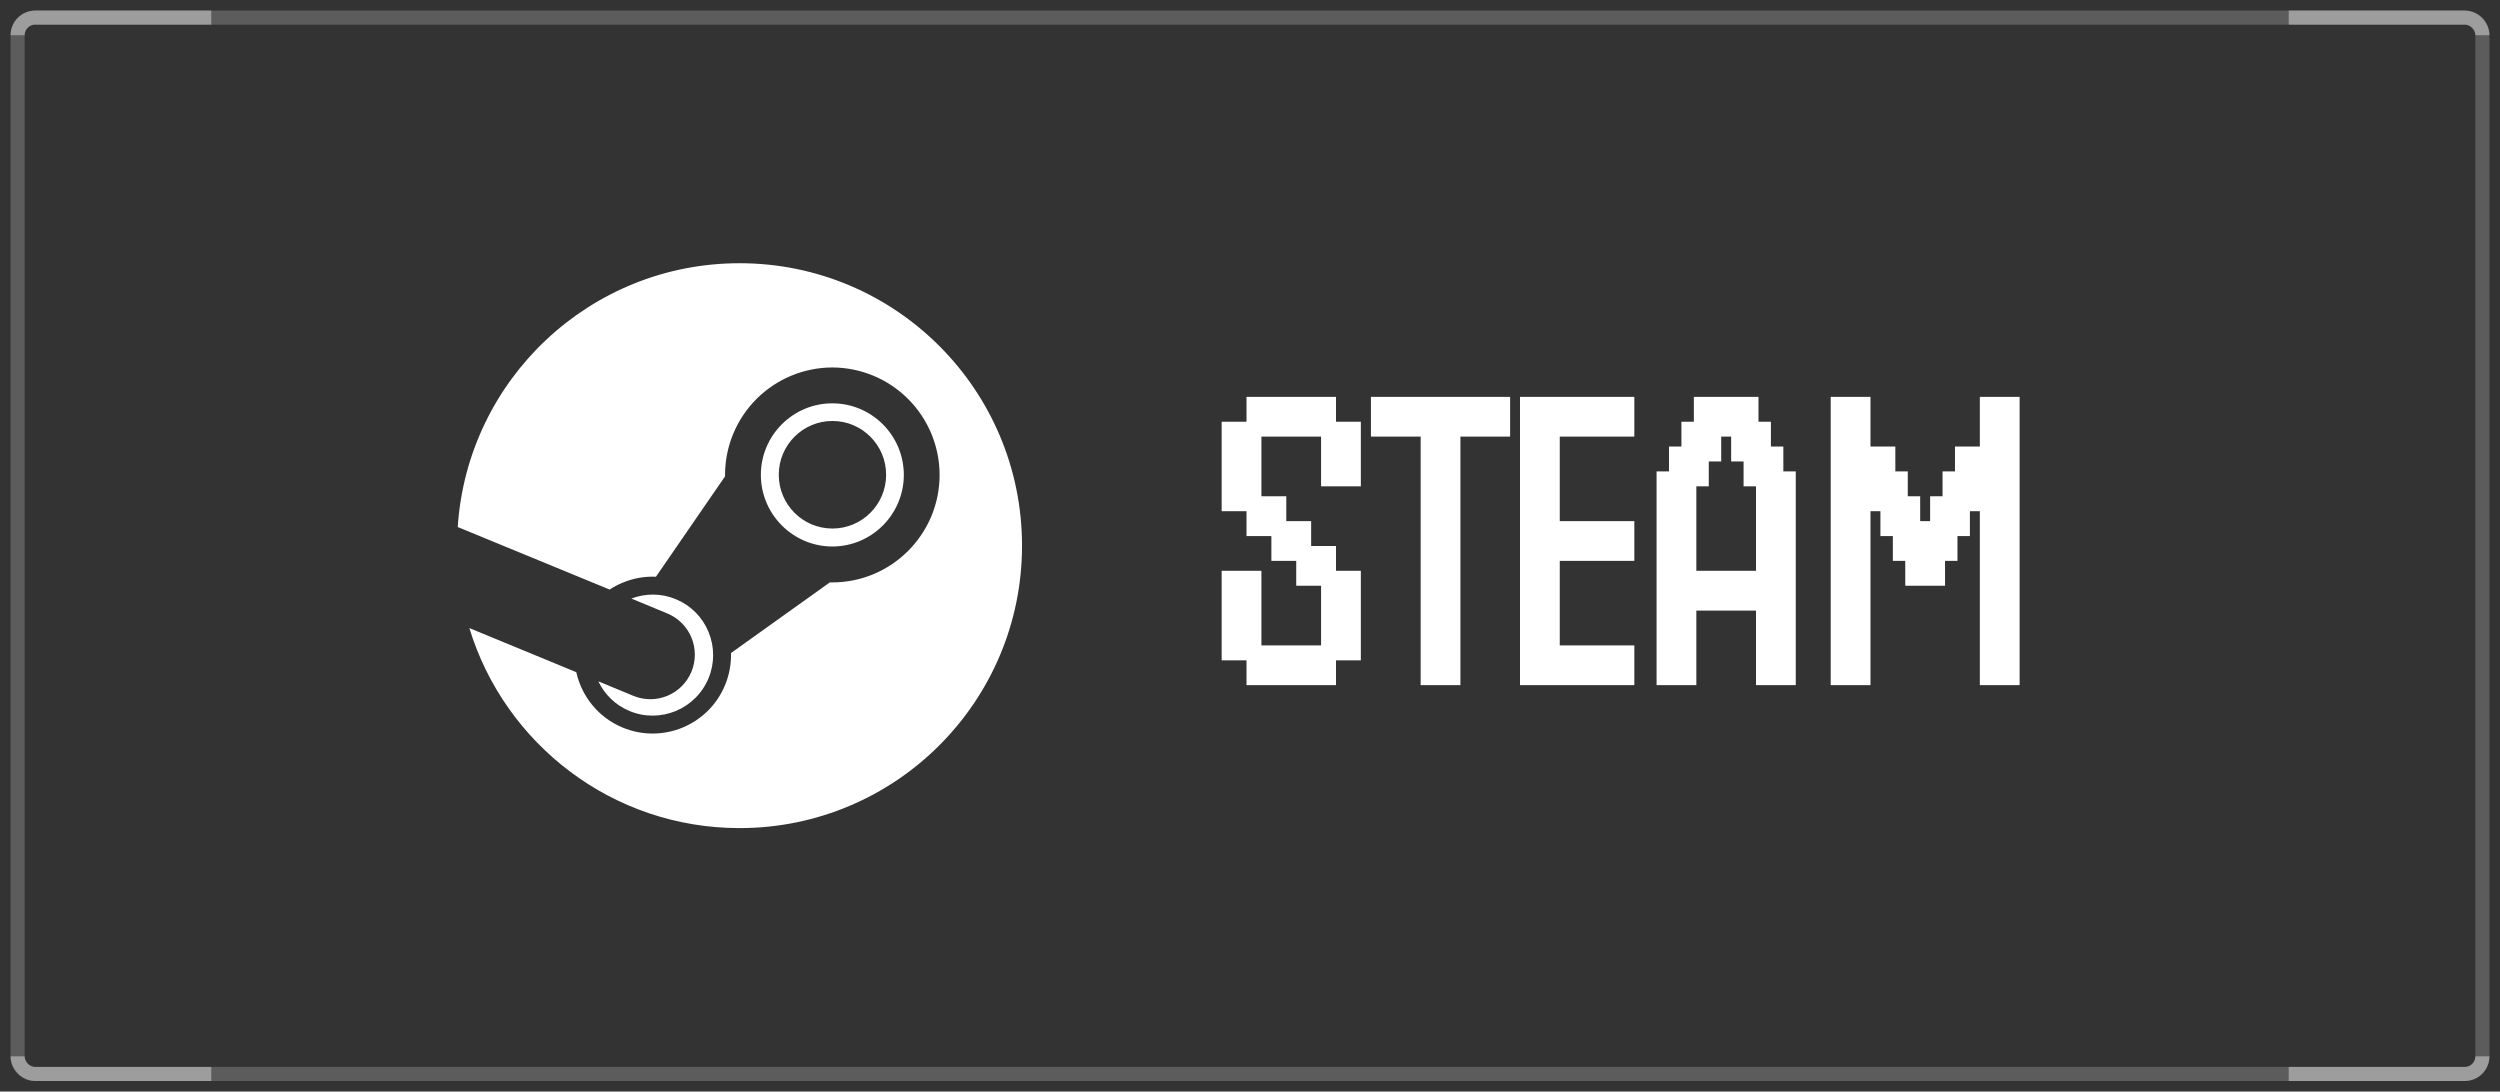 <?xml version="1.0" encoding="UTF-8"?> <svg xmlns="http://www.w3.org/2000/svg" width="142" height="62" viewBox="0 0 142 62" fill="none"><rect x="0" y="0" width="142" height="62" fill="#333333" stroke="none"/><rect x="1" y="1" width="140" height="60" rx="1" stroke="white" stroke-opacity="0.2" stroke-width="0.8"></rect><path d="M1 2V2C1 1.448 1.448 1 2 1L12 1" stroke="white" stroke-opacity="0.4" stroke-width="0.8"></path><path d="M141 60V60C141 60.552 140.552 61 140 61L130 61" stroke="white" stroke-opacity="0.4" stroke-width="0.8"></path><path d="M1 60V60C1 60.552 1.448 61 2 61L12 61" stroke="white" stroke-opacity="0.4" stroke-width="0.8"></path><path d="M141 2V2C141 1.448 140.552 1 140 1L130 1" stroke="white" stroke-opacity="0.4" stroke-width="0.8"></path><path fill-rule="evenodd" clip-rule="evenodd" d="M26.659 35.674C28.662 42.249 34.776 47.036 42.007 47.036C50.868 47.036 58.051 39.854 58.051 30.994C58.051 22.134 50.868 14.951 42.008 14.951C33.506 14.951 26.549 21.565 26 29.928C26.002 29.932 26.004 29.935 26.006 29.938C26.006 29.938 26.006 29.938 26.006 29.938L34.627 33.487C34.862 33.333 35.111 33.199 35.379 33.09C35.983 32.841 36.623 32.73 37.258 32.758L41.184 27.056L41.182 26.976C41.183 25.359 41.824 23.809 42.966 22.664C44.109 21.52 45.658 20.876 47.275 20.872C48.892 20.876 50.441 21.52 51.583 22.664C52.726 23.809 53.368 25.359 53.369 26.976C53.369 30.34 50.636 33.081 47.275 33.081L47.138 33.078L41.521 37.092C41.537 37.721 41.42 38.345 41.178 38.925C40.236 41.191 37.626 42.269 35.361 41.323C33.977 40.748 33.039 39.547 32.733 38.18L26.659 35.674ZM35.752 40.384C37.5 41.112 39.511 40.282 40.241 38.532L40.242 38.53C40.594 37.685 40.594 36.747 40.247 35.9C40.077 35.482 39.825 35.102 39.507 34.782C39.189 34.462 38.81 34.208 38.393 34.036C37.552 33.685 36.652 33.697 35.861 33.998L37.912 34.847C38.531 35.106 39.022 35.6 39.277 36.221C39.532 36.841 39.53 37.537 39.272 38.157C38.736 39.447 37.258 40.057 35.968 39.521L33.985 38.699C34.336 39.432 34.945 40.048 35.752 40.384ZM43.217 26.974C43.217 29.216 45.047 31.041 47.276 31.041C49.515 31.041 51.337 29.214 51.337 26.974C51.337 24.733 49.514 22.909 47.276 22.909C45.038 22.909 43.217 24.732 43.217 26.974ZM47.283 23.911C45.6 23.911 44.234 25.279 44.234 26.967C44.234 28.654 45.6 30.021 47.283 30.021C48.966 30.021 50.332 28.654 50.332 26.967C50.332 25.279 48.966 23.911 47.283 23.911Z" fill="white"></path><path d="M70.802 38.917C70.802 38.917 70.802 38.804 70.802 38.576V37.788V37V36.659H71.143H71.932H72.72H73.061C73.061 36.659 73.061 36.772 73.061 37V37.788V38.576V38.917C73.061 38.917 72.947 38.917 72.72 38.917H71.932H71.143H70.802ZM72.214 38.917C72.214 38.917 72.214 38.804 72.214 38.576V37.788V37V36.659H72.555H73.343H74.132H74.473C74.473 36.659 74.473 36.772 74.473 37V37.788V38.576V38.917C74.473 38.917 74.359 38.917 74.132 38.917H73.343H72.555H72.214ZM73.626 38.917C73.626 38.917 73.626 38.804 73.626 38.576V37.788V37V36.659H73.967H74.755H75.543H75.885C75.885 36.659 75.885 36.772 75.885 37V37.788V38.576V38.917C75.885 38.917 75.771 38.917 75.543 38.917H74.755H73.967H73.626ZM69.39 37.506C69.39 37.506 69.39 37.392 69.39 37.165V36.376V35.588V35.247H69.732H70.52H71.308H71.649C71.649 35.247 71.649 35.361 71.649 35.588V36.376V37.165V37.506C71.649 37.506 71.535 37.506 71.308 37.506H70.52H69.732H69.39ZM75.037 37.506C75.037 37.506 75.037 37.392 75.037 37.165V36.376V35.588V35.247H75.379H76.167H76.955H77.296C77.296 35.247 77.296 35.361 77.296 35.588V36.376V37.165V37.506C77.296 37.506 77.183 37.506 76.955 37.506H76.167H75.379H75.037ZM69.39 36.094C69.39 36.094 69.39 35.98 69.39 35.753V34.965V34.176V33.835H69.732H70.52H71.308H71.649C71.649 33.835 71.649 33.949 71.649 34.176V34.965V35.753V36.094C71.649 36.094 71.535 36.094 71.308 36.094H70.52H69.732H69.39ZM75.037 36.094C75.037 36.094 75.037 35.98 75.037 35.753V34.965V34.176V33.835H75.379H76.167H76.955H77.296C77.296 33.835 77.296 33.949 77.296 34.176V34.965V35.753V36.094C77.296 36.094 77.183 36.094 76.955 36.094H76.167H75.379H75.037ZM69.39 34.682C69.39 34.682 69.39 34.569 69.39 34.341V33.553V32.765V32.423H69.732H70.52H71.308H71.649C71.649 32.423 71.649 32.537 71.649 32.765V33.553V34.341V34.682C71.649 34.682 71.535 34.682 71.308 34.682H70.52H69.732H69.39ZM75.037 34.682C75.037 34.682 75.037 34.569 75.037 34.341V33.553V32.765V32.423H75.379H76.167H76.955H77.296C77.296 32.423 77.296 32.537 77.296 32.765V33.553V34.341V34.682C77.296 34.682 77.183 34.682 76.955 34.682H76.167H75.379H75.037ZM73.626 33.27C73.626 33.27 73.626 33.157 73.626 32.929V32.141V31.353V31.012H73.967H74.755H75.543H75.885C75.885 31.012 75.885 31.125 75.885 31.353V32.141V32.929V33.27C75.885 33.27 75.771 33.27 75.543 33.27H74.755H73.967H73.626ZM72.214 31.859C72.214 31.859 72.214 31.745 72.214 31.517V30.729V29.941V29.6H72.555H73.343H74.132H74.473C74.473 29.6 74.473 29.714 74.473 29.941V30.729V31.517V31.859C74.473 31.859 74.359 31.859 74.132 31.859H73.343H72.555H72.214ZM70.802 30.447C70.802 30.447 70.802 30.333 70.802 30.106V29.317V28.529V28.188H71.143H71.932H72.72H73.061C73.061 28.188 73.061 28.302 73.061 28.529V29.317V30.106V30.447C73.061 30.447 72.947 30.447 72.72 30.447H71.932H71.143H70.802ZM69.39 29.035C69.39 29.035 69.39 28.921 69.39 28.694V27.906V27.117V26.776H69.732H70.52H71.308H71.649C71.649 26.776 71.649 26.89 71.649 27.117V27.906V28.694V29.035C71.649 29.035 71.535 29.035 71.308 29.035H70.52H69.732H69.39ZM69.39 27.623C69.39 27.623 69.39 27.51 69.39 27.282V26.494V25.706V25.365H69.732H70.52H71.308H71.649C71.649 25.365 71.649 25.478 71.649 25.706V26.494V27.282V27.623C71.649 27.623 71.535 27.623 71.308 27.623H70.52H69.732H69.39ZM75.037 27.623C75.037 27.623 75.037 27.51 75.037 27.282V26.494V25.706V25.365H75.379H76.167H76.955H77.296C77.296 25.365 77.296 25.478 77.296 25.706V26.494V27.282V27.623C77.296 27.623 77.183 27.623 76.955 27.623H76.167H75.379H75.037ZM69.39 26.212C69.39 26.212 69.39 26.098 69.39 25.87V25.082V24.294V23.953H69.732H70.52H71.308H71.649C71.649 23.953 71.649 24.067 71.649 24.294V25.082V25.87V26.212C71.649 26.212 71.535 26.212 71.308 26.212H70.52H69.732H69.39ZM75.037 26.212C75.037 26.212 75.037 26.098 75.037 25.87V25.082V24.294V23.953H75.379H76.167H76.955H77.296C77.296 23.953 77.296 24.067 77.296 24.294V25.082V25.87V26.212C77.296 26.212 77.183 26.212 76.955 26.212H76.167H75.379H75.037ZM70.802 24.8C70.802 24.8 70.802 24.686 70.802 24.459V23.671V22.882V22.541H71.143H71.932H72.72H73.061C73.061 22.541 73.061 22.655 73.061 22.882V23.671V24.459V24.8C73.061 24.8 72.947 24.8 72.72 24.8H71.932H71.143H70.802ZM72.214 24.8C72.214 24.8 72.214 24.686 72.214 24.459V23.671V22.882V22.541H72.555H73.343H74.132H74.473C74.473 22.541 74.473 22.655 74.473 22.882V23.671V24.459V24.8C74.473 24.8 74.359 24.8 74.132 24.8H73.343H72.555H72.214ZM73.626 24.8C73.626 24.8 73.626 24.686 73.626 24.459V23.671V22.882V22.541H73.967H74.755H75.543H75.885C75.885 22.541 75.885 22.655 75.885 22.882V23.671V24.459V24.8C75.885 24.8 75.771 24.8 75.543 24.8H74.755H73.967H73.626ZM80.693 38.917C80.693 38.917 80.693 38.804 80.693 38.576V37.788V37V36.659H81.034H81.822H82.61H82.952C82.952 36.659 82.952 36.772 82.952 37V37.788V38.576V38.917C82.952 38.917 82.838 38.917 82.61 38.917H81.822H81.034H80.693ZM80.693 37.506C80.693 37.506 80.693 37.392 80.693 37.165V36.376V35.588V35.247H81.034H81.822H82.61H82.952C82.952 35.247 82.952 35.361 82.952 35.588V36.376V37.165V37.506C82.952 37.506 82.838 37.506 82.61 37.506H81.822H81.034H80.693ZM80.693 36.094C80.693 36.094 80.693 35.98 80.693 35.753V34.965V34.176V33.835H81.034H81.822H82.61H82.952C82.952 33.835 82.952 33.949 82.952 34.176V34.965V35.753V36.094C82.952 36.094 82.838 36.094 82.61 36.094H81.822H81.034H80.693ZM80.693 34.682C80.693 34.682 80.693 34.569 80.693 34.341V33.553V32.765V32.423H81.034H81.822H82.61H82.952C82.952 32.423 82.952 32.537 82.952 32.765V33.553V34.341V34.682C82.952 34.682 82.838 34.682 82.61 34.682H81.822H81.034H80.693ZM80.693 33.27C80.693 33.27 80.693 33.157 80.693 32.929V32.141V31.353V31.012H81.034H81.822H82.61H82.952C82.952 31.012 82.952 31.125 82.952 31.353V32.141V32.929V33.27C82.952 33.27 82.838 33.27 82.61 33.27H81.822H81.034H80.693ZM80.693 31.859C80.693 31.859 80.693 31.745 80.693 31.517V30.729V29.941V29.6H81.034H81.822H82.61H82.952C82.952 29.6 82.952 29.714 82.952 29.941V30.729V31.517V31.859C82.952 31.859 82.838 31.859 82.61 31.859H81.822H81.034H80.693ZM80.693 30.447C80.693 30.447 80.693 30.333 80.693 30.106V29.317V28.529V28.188H81.034H81.822H82.61H82.952C82.952 28.188 82.952 28.302 82.952 28.529V29.317V30.106V30.447C82.952 30.447 82.838 30.447 82.61 30.447H81.822H81.034H80.693ZM80.693 29.035C80.693 29.035 80.693 28.921 80.693 28.694V27.906V27.117V26.776H81.034H81.822H82.61H82.952C82.952 26.776 82.952 26.89 82.952 27.117V27.906V28.694V29.035C82.952 29.035 82.838 29.035 82.61 29.035H81.822H81.034H80.693ZM80.693 27.623C80.693 27.623 80.693 27.51 80.693 27.282V26.494V25.706V25.365H81.034H81.822H82.61H82.952C82.952 25.365 82.952 25.478 82.952 25.706V26.494V27.282V27.623C82.952 27.623 82.838 27.623 82.61 27.623H81.822H81.034H80.693ZM80.693 26.212C80.693 26.212 80.693 26.098 80.693 25.87V25.082V24.294V23.953H81.034H81.822H82.61H82.952C82.952 23.953 82.952 24.067 82.952 24.294V25.082V25.87V26.212C82.952 26.212 82.838 26.212 82.61 26.212H81.822H81.034H80.693ZM77.869 24.8C77.869 24.8 77.869 24.686 77.869 24.459V23.671V22.882V22.541H78.21H78.999H79.787H80.128C80.128 22.541 80.128 22.655 80.128 22.882V23.671V24.459V24.8C80.128 24.8 80.014 24.8 79.787 24.8H78.999H78.21H77.869ZM79.281 24.8C79.281 24.8 79.281 24.686 79.281 24.459V23.671V22.882V22.541H79.622H80.41H81.199H81.54C81.54 22.541 81.54 22.655 81.54 22.882V23.671V24.459V24.8C81.54 24.8 81.426 24.8 81.199 24.8H80.41H79.622H79.281ZM80.693 24.8C80.693 24.8 80.693 24.686 80.693 24.459V23.671V22.882V22.541H81.034H81.822H82.61H82.952C82.952 22.541 82.952 22.655 82.952 22.882V23.671V24.459V24.8C82.952 24.8 82.838 24.8 82.61 24.8H81.822H81.034H80.693ZM82.105 24.8C82.105 24.8 82.105 24.686 82.105 24.459V23.671V22.882V22.541H82.446H83.234H84.022H84.363C84.363 22.541 84.363 22.655 84.363 22.882V23.671V24.459V24.8C84.363 24.8 84.25 24.8 84.022 24.8H83.234H82.446H82.105ZM83.516 24.8C83.516 24.8 83.516 24.686 83.516 24.459V23.671V22.882V22.541H83.858H84.646H85.434H85.775C85.775 22.541 85.775 22.655 85.775 22.882V23.671V24.459V24.8C85.775 24.8 85.661 24.8 85.434 24.8H84.646H83.858H83.516ZM86.336 38.917C86.336 38.917 86.336 38.804 86.336 38.576V37.788V37V36.659H86.677H87.465H88.253H88.594C88.594 36.659 88.594 36.772 88.594 37V37.788V38.576V38.917C88.594 38.917 88.481 38.917 88.253 38.917H87.465H86.677H86.336ZM87.748 38.917C87.748 38.917 87.748 38.804 87.748 38.576V37.788V37V36.659H88.089H88.877H89.665H90.006C90.006 36.659 90.006 36.772 90.006 37V37.788V38.576V38.917C90.006 38.917 89.893 38.917 89.665 38.917H88.877H88.089H87.748ZM89.159 38.917C89.159 38.917 89.159 38.804 89.159 38.576V37.788V37V36.659H89.5H90.289H91.077H91.418C91.418 36.659 91.418 36.772 91.418 37V37.788V38.576V38.917C91.418 38.917 91.304 38.917 91.077 38.917H90.289H89.5H89.159ZM90.571 38.917C90.571 38.917 90.571 38.804 90.571 38.576V37.788V37V36.659H90.912H91.7H92.489H92.83C92.83 36.659 92.83 36.772 92.83 37V37.788V38.576V38.917C92.83 38.917 92.716 38.917 92.489 38.917H91.7H90.912H90.571ZM86.336 37.506C86.336 37.506 86.336 37.392 86.336 37.165V36.376V35.588V35.247H86.677H87.465H88.253H88.594C88.594 35.247 88.594 35.361 88.594 35.588V36.376V37.165V37.506C88.594 37.506 88.481 37.506 88.253 37.506H87.465H86.677H86.336ZM86.336 36.094C86.336 36.094 86.336 35.98 86.336 35.753V34.965V34.176V33.835H86.677H87.465H88.253H88.594C88.594 33.835 88.594 33.949 88.594 34.176V34.965V35.753V36.094C88.594 36.094 88.481 36.094 88.253 36.094H87.465H86.677H86.336ZM86.336 34.682C86.336 34.682 86.336 34.569 86.336 34.341V33.553V32.765V32.423H86.677H87.465H88.253H88.594C88.594 32.423 88.594 32.537 88.594 32.765V33.553V34.341V34.682C88.594 34.682 88.481 34.682 88.253 34.682H87.465H86.677H86.336ZM86.336 33.27C86.336 33.27 86.336 33.157 86.336 32.929V32.141V31.353V31.012H86.677H87.465H88.253H88.594C88.594 31.012 88.594 31.125 88.594 31.353V32.141V32.929V33.27C88.594 33.27 88.481 33.27 88.253 33.27H87.465H86.677H86.336ZM86.336 31.859C86.336 31.859 86.336 31.745 86.336 31.517V30.729V29.941V29.6H86.677H87.465H88.253H88.594C88.594 29.6 88.594 29.714 88.594 29.941V30.729V31.517V31.859C88.594 31.859 88.481 31.859 88.253 31.859H87.465H86.677H86.336ZM87.748 31.859C87.748 31.859 87.748 31.745 87.748 31.517V30.729V29.941V29.6H88.089H88.877H89.665H90.006C90.006 29.6 90.006 29.714 90.006 29.941V30.729V31.517V31.859C90.006 31.859 89.893 31.859 89.665 31.859H88.877H88.089H87.748ZM89.159 31.859C89.159 31.859 89.159 31.745 89.159 31.517V30.729V29.941V29.6H89.5H90.289H91.077H91.418C91.418 29.6 91.418 29.714 91.418 29.941V30.729V31.517V31.859C91.418 31.859 91.304 31.859 91.077 31.859H90.289H89.5H89.159ZM90.571 31.859C90.571 31.859 90.571 31.745 90.571 31.517V30.729V29.941V29.6H90.912H91.7H92.489H92.83C92.83 29.6 92.83 29.714 92.83 29.941V30.729V31.517V31.859C92.83 31.859 92.716 31.859 92.489 31.859H91.7H90.912H90.571ZM86.336 30.447C86.336 30.447 86.336 30.333 86.336 30.106V29.317V28.529V28.188H86.677H87.465H88.253H88.594C88.594 28.188 88.594 28.302 88.594 28.529V29.317V30.106V30.447C88.594 30.447 88.481 30.447 88.253 30.447H87.465H86.677H86.336ZM86.336 29.035C86.336 29.035 86.336 28.921 86.336 28.694V27.906V27.117V26.776H86.677H87.465H88.253H88.594C88.594 26.776 88.594 26.89 88.594 27.117V27.906V28.694V29.035C88.594 29.035 88.481 29.035 88.253 29.035H87.465H86.677H86.336ZM86.336 27.623C86.336 27.623 86.336 27.51 86.336 27.282V26.494V25.706V25.365H86.677H87.465H88.253H88.594C88.594 25.365 88.594 25.478 88.594 25.706V26.494V27.282V27.623C88.594 27.623 88.481 27.623 88.253 27.623H87.465H86.677H86.336ZM86.336 26.212C86.336 26.212 86.336 26.098 86.336 25.87V25.082V24.294V23.953H86.677H87.465H88.253H88.594C88.594 23.953 88.594 24.067 88.594 24.294V25.082V25.87V26.212C88.594 26.212 88.481 26.212 88.253 26.212H87.465H86.677H86.336ZM86.336 24.8C86.336 24.8 86.336 24.686 86.336 24.459V23.671V22.882V22.541H86.677H87.465H88.253H88.594C88.594 22.541 88.594 22.655 88.594 22.882V23.671V24.459V24.8C88.594 24.8 88.481 24.8 88.253 24.8H87.465H86.677H86.336ZM87.748 24.8C87.748 24.8 87.748 24.686 87.748 24.459V23.671V22.882V22.541H88.089H88.877H89.665H90.006C90.006 22.541 90.006 22.655 90.006 22.882V23.671V24.459V24.8C90.006 24.8 89.893 24.8 89.665 24.8H88.877H88.089H87.748ZM89.159 24.8C89.159 24.8 89.159 24.686 89.159 24.459V23.671V22.882V22.541H89.5H90.289H91.077H91.418C91.418 22.541 91.418 22.655 91.418 22.882V23.671V24.459V24.8C91.418 24.8 91.304 24.8 91.077 24.8H90.289H89.5H89.159ZM90.571 24.8C90.571 24.8 90.571 24.686 90.571 24.459V23.671V22.882V22.541H90.912H91.7H92.489H92.83C92.83 22.541 92.83 22.655 92.83 22.882V23.671V24.459V24.8C92.83 24.8 92.716 24.8 92.489 24.8H91.7H90.912H90.571ZM94.094 38.917C94.094 38.917 94.094 38.804 94.094 38.576C94.094 38.349 94.094 38.086 94.094 37.788C94.094 37.49 94.094 37.227 94.094 37C94.094 36.772 94.094 36.659 94.094 36.659C94.094 36.659 94.207 36.659 94.435 36.659C94.662 36.659 94.925 36.659 95.223 36.659C95.521 36.659 95.784 36.659 96.011 36.659C96.239 36.659 96.352 36.659 96.352 36.659C96.352 36.659 96.352 36.772 96.352 37C96.352 37.227 96.352 37.49 96.352 37.788C96.352 38.086 96.352 38.349 96.352 38.576C96.352 38.804 96.352 38.917 96.352 38.917C96.352 38.917 96.239 38.917 96.011 38.917C95.784 38.917 95.521 38.917 95.223 38.917C94.925 38.917 94.662 38.917 94.435 38.917C94.207 38.917 94.094 38.917 94.094 38.917ZM94.094 38.917C94.094 38.917 94.094 38.804 94.094 38.576C94.094 38.349 94.094 38.086 94.094 37.788C94.094 37.49 94.094 37.227 94.094 37C94.094 36.772 94.094 36.659 94.094 36.659C94.094 36.659 94.207 36.659 94.435 36.659C94.662 36.659 94.925 36.659 95.223 36.659C95.521 36.659 95.784 36.659 96.011 36.659C96.239 36.659 96.352 36.659 96.352 36.659C96.352 36.659 96.352 36.772 96.352 37C96.352 37.227 96.352 37.49 96.352 37.788C96.352 38.086 96.352 38.349 96.352 38.576C96.352 38.804 96.352 38.917 96.352 38.917C96.352 38.917 96.239 38.917 96.011 38.917C95.784 38.917 95.521 38.917 95.223 38.917C94.925 38.917 94.662 38.917 94.435 38.917C94.207 38.917 94.094 38.917 94.094 38.917ZM94.094 38.917C94.094 38.917 94.094 38.804 94.094 38.576C94.094 38.349 94.094 38.086 94.094 37.788C94.094 37.49 94.094 37.227 94.094 37C94.094 36.772 94.094 36.659 94.094 36.659C94.094 36.659 94.207 36.659 94.435 36.659C94.662 36.659 94.925 36.659 95.223 36.659C95.521 36.659 95.784 36.659 96.011 36.659C96.239 36.659 96.352 36.659 96.352 36.659C96.352 36.659 96.352 36.772 96.352 37C96.352 37.227 96.352 37.49 96.352 37.788C96.352 38.086 96.352 38.349 96.352 38.576C96.352 38.804 96.352 38.917 96.352 38.917C96.352 38.917 96.239 38.917 96.011 38.917C95.784 38.917 95.521 38.917 95.223 38.917C94.925 38.917 94.662 38.917 94.435 38.917C94.207 38.917 94.094 38.917 94.094 38.917ZM94.094 38.917C94.094 38.917 94.094 38.804 94.094 38.576C94.094 38.349 94.094 38.086 94.094 37.788C94.094 37.49 94.094 37.227 94.094 37C94.094 36.772 94.094 36.659 94.094 36.659C94.094 36.659 94.207 36.659 94.435 36.659C94.662 36.659 94.925 36.659 95.223 36.659C95.521 36.659 95.784 36.659 96.011 36.659C96.239 36.659 96.352 36.659 96.352 36.659C96.352 36.659 96.352 36.772 96.352 37C96.352 37.227 96.352 37.49 96.352 37.788C96.352 38.086 96.352 38.349 96.352 38.576C96.352 38.804 96.352 38.917 96.352 38.917C96.352 38.917 96.239 38.917 96.011 38.917C95.784 38.917 95.521 38.917 95.223 38.917C94.925 38.917 94.662 38.917 94.435 38.917C94.207 38.917 94.094 38.917 94.094 38.917ZM99.741 38.917C99.741 38.917 99.741 38.804 99.741 38.576C99.741 38.349 99.741 38.086 99.741 37.788C99.741 37.49 99.741 37.227 99.741 37C99.741 36.772 99.741 36.659 99.741 36.659C99.741 36.659 99.854 36.659 100.082 36.659C100.309 36.659 100.572 36.659 100.87 36.659C101.168 36.659 101.431 36.659 101.658 36.659C101.886 36.659 101.999 36.659 101.999 36.659C101.999 36.659 101.999 36.772 101.999 37C101.999 37.227 101.999 37.49 101.999 37.788C101.999 38.086 101.999 38.349 101.999 38.576C101.999 38.804 101.999 38.917 101.999 38.917C101.999 38.917 101.886 38.917 101.658 38.917C101.431 38.917 101.168 38.917 100.87 38.917C100.572 38.917 100.309 38.917 100.082 38.917C99.854 38.917 99.741 38.917 99.741 38.917ZM99.741 38.917C99.741 38.917 99.741 38.804 99.741 38.576C99.741 38.349 99.741 38.086 99.741 37.788C99.741 37.49 99.741 37.227 99.741 37C99.741 36.772 99.741 36.659 99.741 36.659C99.741 36.659 99.854 36.659 100.082 36.659C100.309 36.659 100.572 36.659 100.87 36.659C101.168 36.659 101.431 36.659 101.658 36.659C101.886 36.659 101.999 36.659 101.999 36.659C101.999 36.659 101.999 36.772 101.999 37C101.999 37.227 101.999 37.49 101.999 37.788C101.999 38.086 101.999 38.349 101.999 38.576C101.999 38.804 101.999 38.917 101.999 38.917C101.999 38.917 101.886 38.917 101.658 38.917C101.431 38.917 101.168 38.917 100.87 38.917C100.572 38.917 100.309 38.917 100.082 38.917C99.854 38.917 99.741 38.917 99.741 38.917ZM99.741 38.917C99.741 38.917 99.741 38.804 99.741 38.576C99.741 38.349 99.741 38.086 99.741 37.788C99.741 37.49 99.741 37.227 99.741 37C99.741 36.772 99.741 36.659 99.741 36.659C99.741 36.659 99.854 36.659 100.082 36.659C100.309 36.659 100.572 36.659 100.87 36.659C101.168 36.659 101.431 36.659 101.658 36.659C101.886 36.659 101.999 36.659 101.999 36.659C101.999 36.659 101.999 36.772 101.999 37C101.999 37.227 101.999 37.49 101.999 37.788C101.999 38.086 101.999 38.349 101.999 38.576C101.999 38.804 101.999 38.917 101.999 38.917C101.999 38.917 101.886 38.917 101.658 38.917C101.431 38.917 101.168 38.917 100.87 38.917C100.572 38.917 100.309 38.917 100.082 38.917C99.854 38.917 99.741 38.917 99.741 38.917ZM99.741 38.917C99.741 38.917 99.741 38.804 99.741 38.576C99.741 38.349 99.741 38.086 99.741 37.788C99.741 37.49 99.741 37.227 99.741 37C99.741 36.772 99.741 36.659 99.741 36.659C99.741 36.659 99.854 36.659 100.082 36.659C100.309 36.659 100.572 36.659 100.87 36.659C101.168 36.659 101.431 36.659 101.658 36.659C101.886 36.659 101.999 36.659 101.999 36.659C101.999 36.659 101.999 36.772 101.999 37C101.999 37.227 101.999 37.49 101.999 37.788C101.999 38.086 101.999 38.349 101.999 38.576C101.999 38.804 101.999 38.917 101.999 38.917C101.999 38.917 101.886 38.917 101.658 38.917C101.431 38.917 101.168 38.917 100.87 38.917C100.572 38.917 100.309 38.917 100.082 38.917C99.854 38.917 99.741 38.917 99.741 38.917ZM94.094 37.506C94.094 37.506 94.094 37.392 94.094 37.165C94.094 36.937 94.094 36.674 94.094 36.376C94.094 36.078 94.094 35.816 94.094 35.588C94.094 35.361 94.094 35.247 94.094 35.247C94.094 35.247 94.207 35.247 94.435 35.247C94.662 35.247 94.925 35.247 95.223 35.247C95.521 35.247 95.784 35.247 96.011 35.247C96.239 35.247 96.352 35.247 96.352 35.247C96.352 35.247 96.352 35.361 96.352 35.588C96.352 35.816 96.352 36.078 96.352 36.376C96.352 36.674 96.352 36.937 96.352 37.165C96.352 37.392 96.352 37.506 96.352 37.506C96.352 37.506 96.239 37.506 96.011 37.506C95.784 37.506 95.521 37.506 95.223 37.506C94.925 37.506 94.662 37.506 94.435 37.506C94.207 37.506 94.094 37.506 94.094 37.506ZM94.094 37.506C94.094 37.506 94.094 37.392 94.094 37.165C94.094 36.937 94.094 36.674 94.094 36.376C94.094 36.078 94.094 35.816 94.094 35.588C94.094 35.361 94.094 35.247 94.094 35.247C94.094 35.247 94.207 35.247 94.435 35.247C94.662 35.247 94.925 35.247 95.223 35.247C95.521 35.247 95.784 35.247 96.011 35.247C96.239 35.247 96.352 35.247 96.352 35.247C96.352 35.247 96.352 35.361 96.352 35.588C96.352 35.816 96.352 36.078 96.352 36.376C96.352 36.674 96.352 36.937 96.352 37.165C96.352 37.392 96.352 37.506 96.352 37.506C96.352 37.506 96.239 37.506 96.011 37.506C95.784 37.506 95.521 37.506 95.223 37.506C94.925 37.506 94.662 37.506 94.435 37.506C94.207 37.506 94.094 37.506 94.094 37.506ZM94.094 37.506C94.094 37.506 94.094 37.392 94.094 37.165C94.094 36.937 94.094 36.674 94.094 36.376C94.094 36.078 94.094 35.816 94.094 35.588C94.094 35.361 94.094 35.247 94.094 35.247C94.094 35.247 94.207 35.247 94.435 35.247C94.662 35.247 94.925 35.247 95.223 35.247C95.521 35.247 95.784 35.247 96.011 35.247C96.239 35.247 96.352 35.247 96.352 35.247C96.352 35.247 96.352 35.361 96.352 35.588C96.352 35.816 96.352 36.078 96.352 36.376C96.352 36.674 96.352 36.937 96.352 37.165C96.352 37.392 96.352 37.506 96.352 37.506C96.352 37.506 96.239 37.506 96.011 37.506C95.784 37.506 95.521 37.506 95.223 37.506C94.925 37.506 94.662 37.506 94.435 37.506C94.207 37.506 94.094 37.506 94.094 37.506ZM94.094 37.506C94.094 37.506 94.094 37.392 94.094 37.165C94.094 36.937 94.094 36.674 94.094 36.376C94.094 36.078 94.094 35.816 94.094 35.588C94.094 35.361 94.094 35.247 94.094 35.247C94.094 35.247 94.207 35.247 94.435 35.247C94.662 35.247 94.925 35.247 95.223 35.247C95.521 35.247 95.784 35.247 96.011 35.247C96.239 35.247 96.352 35.247 96.352 35.247C96.352 35.247 96.352 35.361 96.352 35.588C96.352 35.816 96.352 36.078 96.352 36.376C96.352 36.674 96.352 36.937 96.352 37.165C96.352 37.392 96.352 37.506 96.352 37.506C96.352 37.506 96.239 37.506 96.011 37.506C95.784 37.506 95.521 37.506 95.223 37.506C94.925 37.506 94.662 37.506 94.435 37.506C94.207 37.506 94.094 37.506 94.094 37.506ZM99.741 37.506C99.741 37.506 99.741 37.392 99.741 37.165C99.741 36.937 99.741 36.674 99.741 36.376C99.741 36.078 99.741 35.816 99.741 35.588C99.741 35.361 99.741 35.247 99.741 35.247C99.741 35.247 99.854 35.247 100.082 35.247C100.309 35.247 100.572 35.247 100.87 35.247C101.168 35.247 101.431 35.247 101.658 35.247C101.886 35.247 101.999 35.247 101.999 35.247C101.999 35.247 101.999 35.361 101.999 35.588C101.999 35.816 101.999 36.078 101.999 36.376C101.999 36.674 101.999 36.937 101.999 37.165C101.999 37.392 101.999 37.506 101.999 37.506C101.999 37.506 101.886 37.506 101.658 37.506C101.431 37.506 101.168 37.506 100.87 37.506C100.572 37.506 100.309 37.506 100.082 37.506C99.854 37.506 99.741 37.506 99.741 37.506ZM99.741 37.506C99.741 37.506 99.741 37.392 99.741 37.165C99.741 36.937 99.741 36.674 99.741 36.376C99.741 36.078 99.741 35.816 99.741 35.588C99.741 35.361 99.741 35.247 99.741 35.247C99.741 35.247 99.854 35.247 100.082 35.247C100.309 35.247 100.572 35.247 100.87 35.247C101.168 35.247 101.431 35.247 101.658 35.247C101.886 35.247 101.999 35.247 101.999 35.247C101.999 35.247 101.999 35.361 101.999 35.588C101.999 35.816 101.999 36.078 101.999 36.376C101.999 36.674 101.999 36.937 101.999 37.165C101.999 37.392 101.999 37.506 101.999 37.506C101.999 37.506 101.886 37.506 101.658 37.506C101.431 37.506 101.168 37.506 100.87 37.506C100.572 37.506 100.309 37.506 100.082 37.506C99.854 37.506 99.741 37.506 99.741 37.506ZM99.741 37.506C99.741 37.506 99.741 37.392 99.741 37.165C99.741 36.937 99.741 36.674 99.741 36.376C99.741 36.078 99.741 35.816 99.741 35.588C99.741 35.361 99.741 35.247 99.741 35.247C99.741 35.247 99.854 35.247 100.082 35.247C100.309 35.247 100.572 35.247 100.87 35.247C101.168 35.247 101.431 35.247 101.658 35.247C101.886 35.247 101.999 35.247 101.999 35.247C101.999 35.247 101.999 35.361 101.999 35.588C101.999 35.816 101.999 36.078 101.999 36.376C101.999 36.674 101.999 36.937 101.999 37.165C101.999 37.392 101.999 37.506 101.999 37.506C101.999 37.506 101.886 37.506 101.658 37.506C101.431 37.506 101.168 37.506 100.87 37.506C100.572 37.506 100.309 37.506 100.082 37.506C99.854 37.506 99.741 37.506 99.741 37.506ZM99.741 37.506C99.741 37.506 99.741 37.392 99.741 37.165C99.741 36.937 99.741 36.674 99.741 36.376C99.741 36.078 99.741 35.816 99.741 35.588C99.741 35.361 99.741 35.247 99.741 35.247C99.741 35.247 99.854 35.247 100.082 35.247C100.309 35.247 100.572 35.247 100.87 35.247C101.168 35.247 101.431 35.247 101.658 35.247C101.886 35.247 101.999 35.247 101.999 35.247C101.999 35.247 101.999 35.361 101.999 35.588C101.999 35.816 101.999 36.078 101.999 36.376C101.999 36.674 101.999 36.937 101.999 37.165C101.999 37.392 101.999 37.506 101.999 37.506C101.999 37.506 101.886 37.506 101.658 37.506C101.431 37.506 101.168 37.506 100.87 37.506C100.572 37.506 100.309 37.506 100.082 37.506C99.854 37.506 99.741 37.506 99.741 37.506ZM94.094 36.094C94.094 36.094 94.094 35.98 94.094 35.753C94.094 35.525 94.094 35.263 94.094 34.965C94.094 34.666 94.094 34.404 94.094 34.176C94.094 33.949 94.094 33.835 94.094 33.835C94.094 33.835 94.207 33.835 94.435 33.835C94.662 33.835 94.925 33.835 95.223 33.835C95.521 33.835 95.784 33.835 96.011 33.835C96.239 33.835 96.352 33.835 96.352 33.835C96.352 33.835 96.352 33.949 96.352 34.176C96.352 34.404 96.352 34.666 96.352 34.965C96.352 35.263 96.352 35.525 96.352 35.753C96.352 35.98 96.352 36.094 96.352 36.094C96.352 36.094 96.239 36.094 96.011 36.094C95.784 36.094 95.521 36.094 95.223 36.094C94.925 36.094 94.662 36.094 94.435 36.094C94.207 36.094 94.094 36.094 94.094 36.094ZM94.094 36.094C94.094 36.094 94.094 35.98 94.094 35.753C94.094 35.525 94.094 35.263 94.094 34.965C94.094 34.666 94.094 34.404 94.094 34.176C94.094 33.949 94.094 33.835 94.094 33.835C94.094 33.835 94.207 33.835 94.435 33.835C94.662 33.835 94.925 33.835 95.223 33.835C95.521 33.835 95.784 33.835 96.011 33.835C96.239 33.835 96.352 33.835 96.352 33.835C96.352 33.835 96.352 33.949 96.352 34.176C96.352 34.404 96.352 34.666 96.352 34.965C96.352 35.263 96.352 35.525 96.352 35.753C96.352 35.98 96.352 36.094 96.352 36.094C96.352 36.094 96.239 36.094 96.011 36.094C95.784 36.094 95.521 36.094 95.223 36.094C94.925 36.094 94.662 36.094 94.435 36.094C94.207 36.094 94.094 36.094 94.094 36.094ZM94.094 36.094C94.094 36.094 94.094 35.98 94.094 35.753C94.094 35.525 94.094 35.263 94.094 34.965C94.094 34.666 94.094 34.404 94.094 34.176C94.094 33.949 94.094 33.835 94.094 33.835C94.094 33.835 94.207 33.835 94.435 33.835C94.662 33.835 94.925 33.835 95.223 33.835C95.521 33.835 95.784 33.835 96.011 33.835C96.239 33.835 96.352 33.835 96.352 33.835C96.352 33.835 96.352 33.949 96.352 34.176C96.352 34.404 96.352 34.666 96.352 34.965C96.352 35.263 96.352 35.525 96.352 35.753C96.352 35.98 96.352 36.094 96.352 36.094C96.352 36.094 96.239 36.094 96.011 36.094C95.784 36.094 95.521 36.094 95.223 36.094C94.925 36.094 94.662 36.094 94.435 36.094C94.207 36.094 94.094 36.094 94.094 36.094ZM94.094 36.094C94.094 36.094 94.094 35.98 94.094 35.753C94.094 35.525 94.094 35.263 94.094 34.965C94.094 34.666 94.094 34.404 94.094 34.176C94.094 33.949 94.094 33.835 94.094 33.835C94.094 33.835 94.207 33.835 94.435 33.835C94.662 33.835 94.925 33.835 95.223 33.835C95.521 33.835 95.784 33.835 96.011 33.835C96.239 33.835 96.352 33.835 96.352 33.835C96.352 33.835 96.352 33.949 96.352 34.176C96.352 34.404 96.352 34.666 96.352 34.965C96.352 35.263 96.352 35.525 96.352 35.753C96.352 35.98 96.352 36.094 96.352 36.094C96.352 36.094 96.239 36.094 96.011 36.094C95.784 36.094 95.521 36.094 95.223 36.094C94.925 36.094 94.662 36.094 94.435 36.094C94.207 36.094 94.094 36.094 94.094 36.094ZM99.741 36.094C99.741 36.094 99.741 35.98 99.741 35.753C99.741 35.525 99.741 35.263 99.741 34.965C99.741 34.666 99.741 34.404 99.741 34.176C99.741 33.949 99.741 33.835 99.741 33.835C99.741 33.835 99.854 33.835 100.082 33.835C100.309 33.835 100.572 33.835 100.87 33.835C101.168 33.835 101.431 33.835 101.658 33.835C101.886 33.835 101.999 33.835 101.999 33.835C101.999 33.835 101.999 33.949 101.999 34.176C101.999 34.404 101.999 34.666 101.999 34.965C101.999 35.263 101.999 35.525 101.999 35.753C101.999 35.98 101.999 36.094 101.999 36.094C101.999 36.094 101.886 36.094 101.658 36.094C101.431 36.094 101.168 36.094 100.87 36.094C100.572 36.094 100.309 36.094 100.082 36.094C99.854 36.094 99.741 36.094 99.741 36.094ZM99.741 36.094C99.741 36.094 99.741 35.98 99.741 35.753C99.741 35.525 99.741 35.263 99.741 34.965C99.741 34.666 99.741 34.404 99.741 34.176C99.741 33.949 99.741 33.835 99.741 33.835C99.741 33.835 99.854 33.835 100.082 33.835C100.309 33.835 100.572 33.835 100.87 33.835C101.168 33.835 101.431 33.835 101.658 33.835C101.886 33.835 101.999 33.835 101.999 33.835C101.999 33.835 101.999 33.949 101.999 34.176C101.999 34.404 101.999 34.666 101.999 34.965C101.999 35.263 101.999 35.525 101.999 35.753C101.999 35.98 101.999 36.094 101.999 36.094C101.999 36.094 101.886 36.094 101.658 36.094C101.431 36.094 101.168 36.094 100.87 36.094C100.572 36.094 100.309 36.094 100.082 36.094C99.854 36.094 99.741 36.094 99.741 36.094ZM99.741 36.094C99.741 36.094 99.741 35.98 99.741 35.753C99.741 35.525 99.741 35.263 99.741 34.965C99.741 34.666 99.741 34.404 99.741 34.176C99.741 33.949 99.741 33.835 99.741 33.835C99.741 33.835 99.854 33.835 100.082 33.835C100.309 33.835 100.572 33.835 100.87 33.835C101.168 33.835 101.431 33.835 101.658 33.835C101.886 33.835 101.999 33.835 101.999 33.835C101.999 33.835 101.999 33.949 101.999 34.176C101.999 34.404 101.999 34.666 101.999 34.965C101.999 35.263 101.999 35.525 101.999 35.753C101.999 35.98 101.999 36.094 101.999 36.094C101.999 36.094 101.886 36.094 101.658 36.094C101.431 36.094 101.168 36.094 100.87 36.094C100.572 36.094 100.309 36.094 100.082 36.094C99.854 36.094 99.741 36.094 99.741 36.094ZM99.741 36.094C99.741 36.094 99.741 35.98 99.741 35.753C99.741 35.525 99.741 35.263 99.741 34.965C99.741 34.666 99.741 34.404 99.741 34.176C99.741 33.949 99.741 33.835 99.741 33.835C99.741 33.835 99.854 33.835 100.082 33.835C100.309 33.835 100.572 33.835 100.87 33.835C101.168 33.835 101.431 33.835 101.658 33.835C101.886 33.835 101.999 33.835 101.999 33.835C101.999 33.835 101.999 33.949 101.999 34.176C101.999 34.404 101.999 34.666 101.999 34.965C101.999 35.263 101.999 35.525 101.999 35.753C101.999 35.98 101.999 36.094 101.999 36.094C101.999 36.094 101.886 36.094 101.658 36.094C101.431 36.094 101.168 36.094 100.87 36.094C100.572 36.094 100.309 36.094 100.082 36.094C99.854 36.094 99.741 36.094 99.741 36.094ZM94.094 34.682C94.094 34.682 94.094 34.569 94.094 34.341C94.094 34.114 94.094 33.851 94.094 33.553C94.094 33.255 94.094 32.992 94.094 32.765C94.094 32.537 94.094 32.423 94.094 32.423C94.094 32.423 94.207 32.423 94.435 32.423C94.662 32.423 94.925 32.423 95.223 32.423C95.521 32.423 95.784 32.423 96.011 32.423C96.239 32.423 96.352 32.423 96.352 32.423C96.352 32.423 96.352 32.537 96.352 32.765C96.352 32.992 96.352 33.255 96.352 33.553C96.352 33.851 96.352 34.114 96.352 34.341C96.352 34.569 96.352 34.682 96.352 34.682C96.352 34.682 96.239 34.682 96.011 34.682C95.784 34.682 95.521 34.682 95.223 34.682C94.925 34.682 94.662 34.682 94.435 34.682C94.207 34.682 94.094 34.682 94.094 34.682ZM94.094 34.682C94.094 34.682 94.094 34.569 94.094 34.341C94.094 34.114 94.094 33.851 94.094 33.553C94.094 33.255 94.094 32.992 94.094 32.765C94.094 32.537 94.094 32.423 94.094 32.423C94.094 32.423 94.207 32.423 94.435 32.423C94.662 32.423 94.925 32.423 95.223 32.423C95.521 32.423 95.784 32.423 96.011 32.423C96.239 32.423 96.352 32.423 96.352 32.423C96.352 32.423 96.352 32.537 96.352 32.765C96.352 32.992 96.352 33.255 96.352 33.553C96.352 33.851 96.352 34.114 96.352 34.341C96.352 34.569 96.352 34.682 96.352 34.682C96.352 34.682 96.239 34.682 96.011 34.682C95.784 34.682 95.521 34.682 95.223 34.682C94.925 34.682 94.662 34.682 94.435 34.682C94.207 34.682 94.094 34.682 94.094 34.682ZM94.094 34.682C94.094 34.682 94.094 34.569 94.094 34.341C94.094 34.114 94.094 33.851 94.094 33.553C94.094 33.255 94.094 32.992 94.094 32.765C94.094 32.537 94.094 32.423 94.094 32.423C94.094 32.423 94.207 32.423 94.435 32.423C94.662 32.423 94.925 32.423 95.223 32.423C95.521 32.423 95.784 32.423 96.011 32.423C96.239 32.423 96.352 32.423 96.352 32.423C96.352 32.423 96.352 32.537 96.352 32.765C96.352 32.992 96.352 33.255 96.352 33.553C96.352 33.851 96.352 34.114 96.352 34.341C96.352 34.569 96.352 34.682 96.352 34.682C96.352 34.682 96.239 34.682 96.011 34.682C95.784 34.682 95.521 34.682 95.223 34.682C94.925 34.682 94.662 34.682 94.435 34.682C94.207 34.682 94.094 34.682 94.094 34.682ZM94.094 34.682C94.094 34.682 94.094 34.569 94.094 34.341C94.094 34.114 94.094 33.851 94.094 33.553C94.094 33.255 94.094 32.992 94.094 32.765C94.094 32.537 94.094 32.423 94.094 32.423C94.094 32.423 94.207 32.423 94.435 32.423C94.662 32.423 94.925 32.423 95.223 32.423C95.521 32.423 95.784 32.423 96.011 32.423C96.239 32.423 96.352 32.423 96.352 32.423C96.352 32.423 96.352 32.537 96.352 32.765C96.352 32.992 96.352 33.255 96.352 33.553C96.352 33.851 96.352 34.114 96.352 34.341C96.352 34.569 96.352 34.682 96.352 34.682C96.352 34.682 96.239 34.682 96.011 34.682C95.784 34.682 95.521 34.682 95.223 34.682C94.925 34.682 94.662 34.682 94.435 34.682C94.207 34.682 94.094 34.682 94.094 34.682ZM95.505 34.682C95.505 34.682 95.505 34.569 95.505 34.341C95.505 34.114 95.505 33.851 95.505 33.553C95.505 33.255 95.505 32.992 95.505 32.765C95.505 32.537 95.505 32.423 95.505 32.423C95.505 32.423 95.619 32.423 95.847 32.423C96.074 32.423 96.337 32.423 96.635 32.423C96.933 32.423 97.195 32.423 97.423 32.423C97.65 32.423 97.764 32.423 97.764 32.423C97.764 32.423 97.764 32.537 97.764 32.765C97.764 32.992 97.764 33.255 97.764 33.553C97.764 33.851 97.764 34.114 97.764 34.341C97.764 34.569 97.764 34.682 97.764 34.682C97.764 34.682 97.65 34.682 97.423 34.682C97.195 34.682 96.933 34.682 96.635 34.682C96.337 34.682 96.074 34.682 95.847 34.682C95.619 34.682 95.505 34.682 95.505 34.682ZM95.505 34.682C95.505 34.682 95.505 34.569 95.505 34.341C95.505 34.114 95.505 33.851 95.505 33.553C95.505 33.255 95.505 32.992 95.505 32.765C95.505 32.537 95.505 32.423 95.505 32.423C95.505 32.423 95.619 32.423 95.847 32.423C96.074 32.423 96.337 32.423 96.635 32.423C96.933 32.423 97.195 32.423 97.423 32.423C97.65 32.423 97.764 32.423 97.764 32.423C97.764 32.423 97.764 32.537 97.764 32.765C97.764 32.992 97.764 33.255 97.764 33.553C97.764 33.851 97.764 34.114 97.764 34.341C97.764 34.569 97.764 34.682 97.764 34.682C97.764 34.682 97.65 34.682 97.423 34.682C97.195 34.682 96.933 34.682 96.635 34.682C96.337 34.682 96.074 34.682 95.847 34.682C95.619 34.682 95.505 34.682 95.505 34.682ZM95.505 34.682C95.505 34.682 95.505 34.569 95.505 34.341C95.505 34.114 95.505 33.851 95.505 33.553C95.505 33.255 95.505 32.992 95.505 32.765C95.505 32.537 95.505 32.423 95.505 32.423C95.505 32.423 95.619 32.423 95.847 32.423C96.074 32.423 96.337 32.423 96.635 32.423C96.933 32.423 97.195 32.423 97.423 32.423C97.65 32.423 97.764 32.423 97.764 32.423C97.764 32.423 97.764 32.537 97.764 32.765C97.764 32.992 97.764 33.255 97.764 33.553C97.764 33.851 97.764 34.114 97.764 34.341C97.764 34.569 97.764 34.682 97.764 34.682C97.764 34.682 97.65 34.682 97.423 34.682C97.195 34.682 96.933 34.682 96.635 34.682C96.337 34.682 96.074 34.682 95.847 34.682C95.619 34.682 95.505 34.682 95.505 34.682ZM95.505 34.682C95.505 34.682 95.505 34.569 95.505 34.341C95.505 34.114 95.505 33.851 95.505 33.553C95.505 33.255 95.505 32.992 95.505 32.765C95.505 32.537 95.505 32.423 95.505 32.423C95.505 32.423 95.619 32.423 95.847 32.423C96.074 32.423 96.337 32.423 96.635 32.423C96.933 32.423 97.195 32.423 97.423 32.423C97.65 32.423 97.764 32.423 97.764 32.423C97.764 32.423 97.764 32.537 97.764 32.765C97.764 32.992 97.764 33.255 97.764 33.553C97.764 33.851 97.764 34.114 97.764 34.341C97.764 34.569 97.764 34.682 97.764 34.682C97.764 34.682 97.65 34.682 97.423 34.682C97.195 34.682 96.933 34.682 96.635 34.682C96.337 34.682 96.074 34.682 95.847 34.682C95.619 34.682 95.505 34.682 95.505 34.682ZM96.917 34.682C96.917 34.682 96.917 34.569 96.917 34.341C96.917 34.114 96.917 33.851 96.917 33.553C96.917 33.255 96.917 32.992 96.917 32.765C96.917 32.537 96.917 32.423 96.917 32.423C96.917 32.423 97.031 32.423 97.258 32.423C97.486 32.423 97.748 32.423 98.046 32.423C98.344 32.423 98.607 32.423 98.835 32.423C99.062 32.423 99.176 32.423 99.176 32.423C99.176 32.423 99.176 32.537 99.176 32.765C99.176 32.992 99.176 33.255 99.176 33.553C99.176 33.851 99.176 34.114 99.176 34.341C99.176 34.569 99.176 34.682 99.176 34.682C99.176 34.682 99.062 34.682 98.835 34.682C98.607 34.682 98.344 34.682 98.046 34.682C97.748 34.682 97.486 34.682 97.258 34.682C97.031 34.682 96.917 34.682 96.917 34.682ZM96.917 34.682C96.917 34.682 96.917 34.569 96.917 34.341C96.917 34.114 96.917 33.851 96.917 33.553C96.917 33.255 96.917 32.992 96.917 32.765C96.917 32.537 96.917 32.423 96.917 32.423C96.917 32.423 97.031 32.423 97.258 32.423C97.486 32.423 97.748 32.423 98.046 32.423C98.344 32.423 98.607 32.423 98.835 32.423C99.062 32.423 99.176 32.423 99.176 32.423C99.176 32.423 99.176 32.537 99.176 32.765C99.176 32.992 99.176 33.255 99.176 33.553C99.176 33.851 99.176 34.114 99.176 34.341C99.176 34.569 99.176 34.682 99.176 34.682C99.176 34.682 99.062 34.682 98.835 34.682C98.607 34.682 98.344 34.682 98.046 34.682C97.748 34.682 97.486 34.682 97.258 34.682C97.031 34.682 96.917 34.682 96.917 34.682ZM96.917 34.682C96.917 34.682 96.917 34.569 96.917 34.341C96.917 34.114 96.917 33.851 96.917 33.553C96.917 33.255 96.917 32.992 96.917 32.765C96.917 32.537 96.917 32.423 96.917 32.423C96.917 32.423 97.031 32.423 97.258 32.423C97.486 32.423 97.748 32.423 98.046 32.423C98.344 32.423 98.607 32.423 98.835 32.423C99.062 32.423 99.176 32.423 99.176 32.423C99.176 32.423 99.176 32.537 99.176 32.765C99.176 32.992 99.176 33.255 99.176 33.553C99.176 33.851 99.176 34.114 99.176 34.341C99.176 34.569 99.176 34.682 99.176 34.682C99.176 34.682 99.062 34.682 98.835 34.682C98.607 34.682 98.344 34.682 98.046 34.682C97.748 34.682 97.486 34.682 97.258 34.682C97.031 34.682 96.917 34.682 96.917 34.682ZM96.917 34.682C96.917 34.682 96.917 34.569 96.917 34.341C96.917 34.114 96.917 33.851 96.917 33.553C96.917 33.255 96.917 32.992 96.917 32.765C96.917 32.537 96.917 32.423 96.917 32.423C96.917 32.423 97.031 32.423 97.258 32.423C97.486 32.423 97.748 32.423 98.046 32.423C98.344 32.423 98.607 32.423 98.835 32.423C99.062 32.423 99.176 32.423 99.176 32.423C99.176 32.423 99.176 32.537 99.176 32.765C99.176 32.992 99.176 33.255 99.176 33.553C99.176 33.851 99.176 34.114 99.176 34.341C99.176 34.569 99.176 34.682 99.176 34.682C99.176 34.682 99.062 34.682 98.835 34.682C98.607 34.682 98.344 34.682 98.046 34.682C97.748 34.682 97.486 34.682 97.258 34.682C97.031 34.682 96.917 34.682 96.917 34.682ZM98.329 34.682C98.329 34.682 98.329 34.569 98.329 34.341C98.329 34.114 98.329 33.851 98.329 33.553C98.329 33.255 98.329 32.992 98.329 32.765C98.329 32.537 98.329 32.423 98.329 32.423C98.329 32.423 98.442 32.423 98.67 32.423C98.897 32.423 99.16 32.423 99.458 32.423C99.756 32.423 100.019 32.423 100.246 32.423C100.474 32.423 100.588 32.423 100.588 32.423C100.588 32.423 100.588 32.537 100.588 32.765C100.588 32.992 100.588 33.255 100.588 33.553C100.588 33.851 100.588 34.114 100.588 34.341C100.588 34.569 100.588 34.682 100.588 34.682C100.588 34.682 100.474 34.682 100.246 34.682C100.019 34.682 99.756 34.682 99.458 34.682C99.16 34.682 98.897 34.682 98.67 34.682C98.442 34.682 98.329 34.682 98.329 34.682ZM98.329 34.682C98.329 34.682 98.329 34.569 98.329 34.341C98.329 34.114 98.329 33.851 98.329 33.553C98.329 33.255 98.329 32.992 98.329 32.765C98.329 32.537 98.329 32.423 98.329 32.423C98.329 32.423 98.442 32.423 98.67 32.423C98.897 32.423 99.16 32.423 99.458 32.423C99.756 32.423 100.019 32.423 100.246 32.423C100.474 32.423 100.588 32.423 100.588 32.423C100.588 32.423 100.588 32.537 100.588 32.765C100.588 32.992 100.588 33.255 100.588 33.553C100.588 33.851 100.588 34.114 100.588 34.341C100.588 34.569 100.588 34.682 100.588 34.682C100.588 34.682 100.474 34.682 100.246 34.682C100.019 34.682 99.756 34.682 99.458 34.682C99.16 34.682 98.897 34.682 98.67 34.682C98.442 34.682 98.329 34.682 98.329 34.682ZM98.329 34.682C98.329 34.682 98.329 34.569 98.329 34.341C98.329 34.114 98.329 33.851 98.329 33.553C98.329 33.255 98.329 32.992 98.329 32.765C98.329 32.537 98.329 32.423 98.329 32.423C98.329 32.423 98.442 32.423 98.67 32.423C98.897 32.423 99.16 32.423 99.458 32.423C99.756 32.423 100.019 32.423 100.246 32.423C100.474 32.423 100.588 32.423 100.588 32.423C100.588 32.423 100.588 32.537 100.588 32.765C100.588 32.992 100.588 33.255 100.588 33.553C100.588 33.851 100.588 34.114 100.588 34.341C100.588 34.569 100.588 34.682 100.588 34.682C100.588 34.682 100.474 34.682 100.246 34.682C100.019 34.682 99.756 34.682 99.458 34.682C99.16 34.682 98.897 34.682 98.67 34.682C98.442 34.682 98.329 34.682 98.329 34.682ZM98.329 34.682C98.329 34.682 98.329 34.569 98.329 34.341C98.329 34.114 98.329 33.851 98.329 33.553C98.329 33.255 98.329 32.992 98.329 32.765C98.329 32.537 98.329 32.423 98.329 32.423C98.329 32.423 98.442 32.423 98.67 32.423C98.897 32.423 99.16 32.423 99.458 32.423C99.756 32.423 100.019 32.423 100.246 32.423C100.474 32.423 100.588 32.423 100.588 32.423C100.588 32.423 100.588 32.537 100.588 32.765C100.588 32.992 100.588 33.255 100.588 33.553C100.588 33.851 100.588 34.114 100.588 34.341C100.588 34.569 100.588 34.682 100.588 34.682C100.588 34.682 100.474 34.682 100.246 34.682C100.019 34.682 99.756 34.682 99.458 34.682C99.16 34.682 98.897 34.682 98.67 34.682C98.442 34.682 98.329 34.682 98.329 34.682ZM99.741 34.682C99.741 34.682 99.741 34.569 99.741 34.341C99.741 34.114 99.741 33.851 99.741 33.553C99.741 33.255 99.741 32.992 99.741 32.765C99.741 32.537 99.741 32.423 99.741 32.423C99.741 32.423 99.854 32.423 100.082 32.423C100.309 32.423 100.572 32.423 100.87 32.423C101.168 32.423 101.431 32.423 101.658 32.423C101.886 32.423 101.999 32.423 101.999 32.423C101.999 32.423 101.999 32.537 101.999 32.765C101.999 32.992 101.999 33.255 101.999 33.553C101.999 33.851 101.999 34.114 101.999 34.341C101.999 34.569 101.999 34.682 101.999 34.682C101.999 34.682 101.886 34.682 101.658 34.682C101.431 34.682 101.168 34.682 100.87 34.682C100.572 34.682 100.309 34.682 100.082 34.682C99.854 34.682 99.741 34.682 99.741 34.682ZM99.741 34.682C99.741 34.682 99.741 34.569 99.741 34.341C99.741 34.114 99.741 33.851 99.741 33.553C99.741 33.255 99.741 32.992 99.741 32.765C99.741 32.537 99.741 32.423 99.741 32.423C99.741 32.423 99.854 32.423 100.082 32.423C100.309 32.423 100.572 32.423 100.87 32.423C101.168 32.423 101.431 32.423 101.658 32.423C101.886 32.423 101.999 32.423 101.999 32.423C101.999 32.423 101.999 32.537 101.999 32.765C101.999 32.992 101.999 33.255 101.999 33.553C101.999 33.851 101.999 34.114 101.999 34.341C101.999 34.569 101.999 34.682 101.999 34.682C101.999 34.682 101.886 34.682 101.658 34.682C101.431 34.682 101.168 34.682 100.87 34.682C100.572 34.682 100.309 34.682 100.082 34.682C99.854 34.682 99.741 34.682 99.741 34.682ZM99.741 34.682C99.741 34.682 99.741 34.569 99.741 34.341C99.741 34.114 99.741 33.851 99.741 33.553C99.741 33.255 99.741 32.992 99.741 32.765C99.741 32.537 99.741 32.423 99.741 32.423C99.741 32.423 99.854 32.423 100.082 32.423C100.309 32.423 100.572 32.423 100.87 32.423C101.168 32.423 101.431 32.423 101.658 32.423C101.886 32.423 101.999 32.423 101.999 32.423C101.999 32.423 101.999 32.537 101.999 32.765C101.999 32.992 101.999 33.255 101.999 33.553C101.999 33.851 101.999 34.114 101.999 34.341C101.999 34.569 101.999 34.682 101.999 34.682C101.999 34.682 101.886 34.682 101.658 34.682C101.431 34.682 101.168 34.682 100.87 34.682C100.572 34.682 100.309 34.682 100.082 34.682C99.854 34.682 99.741 34.682 99.741 34.682ZM99.741 34.682C99.741 34.682 99.741 34.569 99.741 34.341C99.741 34.114 99.741 33.851 99.741 33.553C99.741 33.255 99.741 32.992 99.741 32.765C99.741 32.537 99.741 32.423 99.741 32.423C99.741 32.423 99.854 32.423 100.082 32.423C100.309 32.423 100.572 32.423 100.87 32.423C101.168 32.423 101.431 32.423 101.658 32.423C101.886 32.423 101.999 32.423 101.999 32.423C101.999 32.423 101.999 32.537 101.999 32.765C101.999 32.992 101.999 33.255 101.999 33.553C101.999 33.851 101.999 34.114 101.999 34.341C101.999 34.569 101.999 34.682 101.999 34.682C101.999 34.682 101.886 34.682 101.658 34.682C101.431 34.682 101.168 34.682 100.87 34.682C100.572 34.682 100.309 34.682 100.082 34.682C99.854 34.682 99.741 34.682 99.741 34.682ZM94.094 33.27C94.094 33.27 94.094 33.157 94.094 32.929C94.094 32.702 94.094 32.439 94.094 32.141C94.094 31.843 94.094 31.58 94.094 31.353C94.094 31.125 94.094 31.012 94.094 31.012C94.094 31.012 94.207 31.012 94.435 31.012C94.662 31.012 94.925 31.012 95.223 31.012C95.521 31.012 95.784 31.012 96.011 31.012C96.239 31.012 96.352 31.012 96.352 31.012C96.352 31.012 96.352 31.125 96.352 31.353C96.352 31.58 96.352 31.843 96.352 32.141C96.352 32.439 96.352 32.702 96.352 32.929C96.352 33.157 96.352 33.27 96.352 33.27C96.352 33.27 96.239 33.27 96.011 33.27C95.784 33.27 95.521 33.27 95.223 33.27C94.925 33.27 94.662 33.27 94.435 33.27C94.207 33.27 94.094 33.27 94.094 33.27ZM94.094 33.27C94.094 33.27 94.094 33.157 94.094 32.929C94.094 32.702 94.094 32.439 94.094 32.141C94.094 31.843 94.094 31.58 94.094 31.353C94.094 31.125 94.094 31.012 94.094 31.012C94.094 31.012 94.207 31.012 94.435 31.012C94.662 31.012 94.925 31.012 95.223 31.012C95.521 31.012 95.784 31.012 96.011 31.012C96.239 31.012 96.352 31.012 96.352 31.012C96.352 31.012 96.352 31.125 96.352 31.353C96.352 31.58 96.352 31.843 96.352 32.141C96.352 32.439 96.352 32.702 96.352 32.929C96.352 33.157 96.352 33.27 96.352 33.27C96.352 33.27 96.239 33.27 96.011 33.27C95.784 33.27 95.521 33.27 95.223 33.27C94.925 33.27 94.662 33.27 94.435 33.27C94.207 33.27 94.094 33.27 94.094 33.27ZM94.094 33.27C94.094 33.27 94.094 33.157 94.094 32.929C94.094 32.702 94.094 32.439 94.094 32.141C94.094 31.843 94.094 31.58 94.094 31.353C94.094 31.125 94.094 31.012 94.094 31.012C94.094 31.012 94.207 31.012 94.435 31.012C94.662 31.012 94.925 31.012 95.223 31.012C95.521 31.012 95.784 31.012 96.011 31.012C96.239 31.012 96.352 31.012 96.352 31.012C96.352 31.012 96.352 31.125 96.352 31.353C96.352 31.58 96.352 31.843 96.352 32.141C96.352 32.439 96.352 32.702 96.352 32.929C96.352 33.157 96.352 33.27 96.352 33.27C96.352 33.27 96.239 33.27 96.011 33.27C95.784 33.27 95.521 33.27 95.223 33.27C94.925 33.27 94.662 33.27 94.435 33.27C94.207 33.27 94.094 33.27 94.094 33.27ZM94.094 33.27C94.094 33.27 94.094 33.157 94.094 32.929C94.094 32.702 94.094 32.439 94.094 32.141C94.094 31.843 94.094 31.58 94.094 31.353C94.094 31.125 94.094 31.012 94.094 31.012C94.094 31.012 94.207 31.012 94.435 31.012C94.662 31.012 94.925 31.012 95.223 31.012C95.521 31.012 95.784 31.012 96.011 31.012C96.239 31.012 96.352 31.012 96.352 31.012C96.352 31.012 96.352 31.125 96.352 31.353C96.352 31.58 96.352 31.843 96.352 32.141C96.352 32.439 96.352 32.702 96.352 32.929C96.352 33.157 96.352 33.27 96.352 33.27C96.352 33.27 96.239 33.27 96.011 33.27C95.784 33.27 95.521 33.27 95.223 33.27C94.925 33.27 94.662 33.27 94.435 33.27C94.207 33.27 94.094 33.27 94.094 33.27ZM99.741 33.27C99.741 33.27 99.741 33.157 99.741 32.929C99.741 32.702 99.741 32.439 99.741 32.141C99.741 31.843 99.741 31.58 99.741 31.353C99.741 31.125 99.741 31.012 99.741 31.012C99.741 31.012 99.854 31.012 100.082 31.012C100.309 31.012 100.572 31.012 100.87 31.012C101.168 31.012 101.431 31.012 101.658 31.012C101.886 31.012 101.999 31.012 101.999 31.012C101.999 31.012 101.999 31.125 101.999 31.353C101.999 31.58 101.999 31.843 101.999 32.141C101.999 32.439 101.999 32.702 101.999 32.929C101.999 33.157 101.999 33.27 101.999 33.27C101.999 33.27 101.886 33.27 101.658 33.27C101.431 33.27 101.168 33.27 100.87 33.27C100.572 33.27 100.309 33.27 100.082 33.27C99.854 33.27 99.741 33.27 99.741 33.27ZM99.741 33.27C99.741 33.27 99.741 33.157 99.741 32.929C99.741 32.702 99.741 32.439 99.741 32.141C99.741 31.843 99.741 31.58 99.741 31.353C99.741 31.125 99.741 31.012 99.741 31.012C99.741 31.012 99.854 31.012 100.082 31.012C100.309 31.012 100.572 31.012 100.87 31.012C101.168 31.012 101.431 31.012 101.658 31.012C101.886 31.012 101.999 31.012 101.999 31.012C101.999 31.012 101.999 31.125 101.999 31.353C101.999 31.58 101.999 31.843 101.999 32.141C101.999 32.439 101.999 32.702 101.999 32.929C101.999 33.157 101.999 33.27 101.999 33.27C101.999 33.27 101.886 33.27 101.658 33.27C101.431 33.27 101.168 33.27 100.87 33.27C100.572 33.27 100.309 33.27 100.082 33.27C99.854 33.27 99.741 33.27 99.741 33.27ZM99.741 33.27C99.741 33.27 99.741 33.157 99.741 32.929C99.741 32.702 99.741 32.439 99.741 32.141C99.741 31.843 99.741 31.58 99.741 31.353C99.741 31.125 99.741 31.012 99.741 31.012C99.741 31.012 99.854 31.012 100.082 31.012C100.309 31.012 100.572 31.012 100.87 31.012C101.168 31.012 101.431 31.012 101.658 31.012C101.886 31.012 101.999 31.012 101.999 31.012C101.999 31.012 101.999 31.125 101.999 31.353C101.999 31.58 101.999 31.843 101.999 32.141C101.999 32.439 101.999 32.702 101.999 32.929C101.999 33.157 101.999 33.27 101.999 33.27C101.999 33.27 101.886 33.27 101.658 33.27C101.431 33.27 101.168 33.27 100.87 33.27C100.572 33.27 100.309 33.27 100.082 33.27C99.854 33.27 99.741 33.27 99.741 33.27ZM99.741 33.27C99.741 33.27 99.741 33.157 99.741 32.929C99.741 32.702 99.741 32.439 99.741 32.141C99.741 31.843 99.741 31.58 99.741 31.353C99.741 31.125 99.741 31.012 99.741 31.012C99.741 31.012 99.854 31.012 100.082 31.012C100.309 31.012 100.572 31.012 100.87 31.012C101.168 31.012 101.431 31.012 101.658 31.012C101.886 31.012 101.999 31.012 101.999 31.012C101.999 31.012 101.999 31.125 101.999 31.353C101.999 31.58 101.999 31.843 101.999 32.141C101.999 32.439 101.999 32.702 101.999 32.929C101.999 33.157 101.999 33.27 101.999 33.27C101.999 33.27 101.886 33.27 101.658 33.27C101.431 33.27 101.168 33.27 100.87 33.27C100.572 33.27 100.309 33.27 100.082 33.27C99.854 33.27 99.741 33.27 99.741 33.27ZM94.094 31.859C94.094 31.859 94.094 31.745 94.094 31.517C94.094 31.29 94.094 31.027 94.094 30.729C94.094 30.431 94.094 30.169 94.094 29.941C94.094 29.714 94.094 29.6 94.094 29.6C94.094 29.6 94.207 29.6 94.435 29.6C94.662 29.6 94.925 29.6 95.223 29.6C95.521 29.6 95.784 29.6 96.011 29.6C96.239 29.6 96.352 29.6 96.352 29.6C96.352 29.6 96.352 29.714 96.352 29.941C96.352 30.169 96.352 30.431 96.352 30.729C96.352 31.027 96.352 31.29 96.352 31.517C96.352 31.745 96.352 31.859 96.352 31.859C96.352 31.859 96.239 31.859 96.011 31.859C95.784 31.859 95.521 31.859 95.223 31.859C94.925 31.859 94.662 31.859 94.435 31.859C94.207 31.859 94.094 31.859 94.094 31.859ZM94.094 31.859C94.094 31.859 94.094 31.745 94.094 31.517C94.094 31.29 94.094 31.027 94.094 30.729C94.094 30.431 94.094 30.169 94.094 29.941C94.094 29.714 94.094 29.6 94.094 29.6C94.094 29.6 94.207 29.6 94.435 29.6C94.662 29.6 94.925 29.6 95.223 29.6C95.521 29.6 95.784 29.6 96.011 29.6C96.239 29.6 96.352 29.6 96.352 29.6C96.352 29.6 96.352 29.714 96.352 29.941C96.352 30.169 96.352 30.431 96.352 30.729C96.352 31.027 96.352 31.29 96.352 31.517C96.352 31.745 96.352 31.859 96.352 31.859C96.352 31.859 96.239 31.859 96.011 31.859C95.784 31.859 95.521 31.859 95.223 31.859C94.925 31.859 94.662 31.859 94.435 31.859C94.207 31.859 94.094 31.859 94.094 31.859ZM94.094 31.859C94.094 31.859 94.094 31.745 94.094 31.517C94.094 31.29 94.094 31.027 94.094 30.729C94.094 30.431 94.094 30.169 94.094 29.941C94.094 29.714 94.094 29.6 94.094 29.6C94.094 29.6 94.207 29.6 94.435 29.6C94.662 29.6 94.925 29.6 95.223 29.6C95.521 29.6 95.784 29.6 96.011 29.6C96.239 29.6 96.352 29.6 96.352 29.6C96.352 29.6 96.352 29.714 96.352 29.941C96.352 30.169 96.352 30.431 96.352 30.729C96.352 31.027 96.352 31.29 96.352 31.517C96.352 31.745 96.352 31.859 96.352 31.859C96.352 31.859 96.239 31.859 96.011 31.859C95.784 31.859 95.521 31.859 95.223 31.859C94.925 31.859 94.662 31.859 94.435 31.859C94.207 31.859 94.094 31.859 94.094 31.859ZM94.094 31.859C94.094 31.859 94.094 31.745 94.094 31.517C94.094 31.29 94.094 31.027 94.094 30.729C94.094 30.431 94.094 30.169 94.094 29.941C94.094 29.714 94.094 29.6 94.094 29.6C94.094 29.6 94.207 29.6 94.435 29.6C94.662 29.6 94.925 29.6 95.223 29.6C95.521 29.6 95.784 29.6 96.011 29.6C96.239 29.6 96.352 29.6 96.352 29.6C96.352 29.6 96.352 29.714 96.352 29.941C96.352 30.169 96.352 30.431 96.352 30.729C96.352 31.027 96.352 31.29 96.352 31.517C96.352 31.745 96.352 31.859 96.352 31.859C96.352 31.859 96.239 31.859 96.011 31.859C95.784 31.859 95.521 31.859 95.223 31.859C94.925 31.859 94.662 31.859 94.435 31.859C94.207 31.859 94.094 31.859 94.094 31.859ZM99.741 31.859C99.741 31.859 99.741 31.745 99.741 31.517C99.741 31.29 99.741 31.027 99.741 30.729C99.741 30.431 99.741 30.169 99.741 29.941C99.741 29.714 99.741 29.6 99.741 29.6C99.741 29.6 99.854 29.6 100.082 29.6C100.309 29.6 100.572 29.6 100.87 29.6C101.168 29.6 101.431 29.6 101.658 29.6C101.886 29.6 101.999 29.6 101.999 29.6C101.999 29.6 101.999 29.714 101.999 29.941C101.999 30.169 101.999 30.431 101.999 30.729C101.999 31.027 101.999 31.29 101.999 31.517C101.999 31.745 101.999 31.859 101.999 31.859C101.999 31.859 101.886 31.859 101.658 31.859C101.431 31.859 101.168 31.859 100.87 31.859C100.572 31.859 100.309 31.859 100.082 31.859C99.854 31.859 99.741 31.859 99.741 31.859ZM99.741 31.859C99.741 31.859 99.741 31.745 99.741 31.517C99.741 31.29 99.741 31.027 99.741 30.729C99.741 30.431 99.741 30.169 99.741 29.941C99.741 29.714 99.741 29.6 99.741 29.6C99.741 29.6 99.854 29.6 100.082 29.6C100.309 29.6 100.572 29.6 100.87 29.6C101.168 29.6 101.431 29.6 101.658 29.6C101.886 29.6 101.999 29.6 101.999 29.6C101.999 29.6 101.999 29.714 101.999 29.941C101.999 30.169 101.999 30.431 101.999 30.729C101.999 31.027 101.999 31.29 101.999 31.517C101.999 31.745 101.999 31.859 101.999 31.859C101.999 31.859 101.886 31.859 101.658 31.859C101.431 31.859 101.168 31.859 100.87 31.859C100.572 31.859 100.309 31.859 100.082 31.859C99.854 31.859 99.741 31.859 99.741 31.859ZM99.741 31.859C99.741 31.859 99.741 31.745 99.741 31.517C99.741 31.29 99.741 31.027 99.741 30.729C99.741 30.431 99.741 30.169 99.741 29.941C99.741 29.714 99.741 29.6 99.741 29.6C99.741 29.6 99.854 29.6 100.082 29.6C100.309 29.6 100.572 29.6 100.87 29.6C101.168 29.6 101.431 29.6 101.658 29.6C101.886 29.6 101.999 29.6 101.999 29.6C101.999 29.6 101.999 29.714 101.999 29.941C101.999 30.169 101.999 30.431 101.999 30.729C101.999 31.027 101.999 31.29 101.999 31.517C101.999 31.745 101.999 31.859 101.999 31.859C101.999 31.859 101.886 31.859 101.658 31.859C101.431 31.859 101.168 31.859 100.87 31.859C100.572 31.859 100.309 31.859 100.082 31.859C99.854 31.859 99.741 31.859 99.741 31.859ZM99.741 31.859C99.741 31.859 99.741 31.745 99.741 31.517C99.741 31.29 99.741 31.027 99.741 30.729C99.741 30.431 99.741 30.169 99.741 29.941C99.741 29.714 99.741 29.6 99.741 29.6C99.741 29.6 99.854 29.6 100.082 29.6C100.309 29.6 100.572 29.6 100.87 29.6C101.168 29.6 101.431 29.6 101.658 29.6C101.886 29.6 101.999 29.6 101.999 29.6C101.999 29.6 101.999 29.714 101.999 29.941C101.999 30.169 101.999 30.431 101.999 30.729C101.999 31.027 101.999 31.29 101.999 31.517C101.999 31.745 101.999 31.859 101.999 31.859C101.999 31.859 101.886 31.859 101.658 31.859C101.431 31.859 101.168 31.859 100.87 31.859C100.572 31.859 100.309 31.859 100.082 31.859C99.854 31.859 99.741 31.859 99.741 31.859ZM94.094 30.447C94.094 30.447 94.094 30.333 94.094 30.106C94.094 29.878 94.094 29.616 94.094 29.317C94.094 29.02 94.094 28.757 94.094 28.529C94.094 28.302 94.094 28.188 94.094 28.188C94.094 28.188 94.207 28.188 94.435 28.188C94.662 28.188 94.925 28.188 95.223 28.188C95.521 28.188 95.784 28.188 96.011 28.188C96.239 28.188 96.352 28.188 96.352 28.188C96.352 28.188 96.352 28.302 96.352 28.529C96.352 28.757 96.352 29.02 96.352 29.317C96.352 29.616 96.352 29.878 96.352 30.106C96.352 30.333 96.352 30.447 96.352 30.447C96.352 30.447 96.239 30.447 96.011 30.447C95.784 30.447 95.521 30.447 95.223 30.447C94.925 30.447 94.662 30.447 94.435 30.447C94.207 30.447 94.094 30.447 94.094 30.447ZM94.094 30.447C94.094 30.447 94.094 30.333 94.094 30.106C94.094 29.878 94.094 29.616 94.094 29.317C94.094 29.02 94.094 28.757 94.094 28.529C94.094 28.302 94.094 28.188 94.094 28.188C94.094 28.188 94.207 28.188 94.435 28.188C94.662 28.188 94.925 28.188 95.223 28.188C95.521 28.188 95.784 28.188 96.011 28.188C96.239 28.188 96.352 28.188 96.352 28.188C96.352 28.188 96.352 28.302 96.352 28.529C96.352 28.757 96.352 29.02 96.352 29.317C96.352 29.616 96.352 29.878 96.352 30.106C96.352 30.333 96.352 30.447 96.352 30.447C96.352 30.447 96.239 30.447 96.011 30.447C95.784 30.447 95.521 30.447 95.223 30.447C94.925 30.447 94.662 30.447 94.435 30.447C94.207 30.447 94.094 30.447 94.094 30.447ZM94.094 30.447C94.094 30.447 94.094 30.333 94.094 30.106C94.094 29.878 94.094 29.616 94.094 29.317C94.094 29.02 94.094 28.757 94.094 28.529C94.094 28.302 94.094 28.188 94.094 28.188C94.094 28.188 94.207 28.188 94.435 28.188C94.662 28.188 94.925 28.188 95.223 28.188C95.521 28.188 95.784 28.188 96.011 28.188C96.239 28.188 96.352 28.188 96.352 28.188C96.352 28.188 96.352 28.302 96.352 28.529C96.352 28.757 96.352 29.02 96.352 29.317C96.352 29.616 96.352 29.878 96.352 30.106C96.352 30.333 96.352 30.447 96.352 30.447C96.352 30.447 96.239 30.447 96.011 30.447C95.784 30.447 95.521 30.447 95.223 30.447C94.925 30.447 94.662 30.447 94.435 30.447C94.207 30.447 94.094 30.447 94.094 30.447ZM94.094 30.447C94.094 30.447 94.094 30.333 94.094 30.106C94.094 29.878 94.094 29.616 94.094 29.317C94.094 29.02 94.094 28.757 94.094 28.529C94.094 28.302 94.094 28.188 94.094 28.188C94.094 28.188 94.207 28.188 94.435 28.188C94.662 28.188 94.925 28.188 95.223 28.188C95.521 28.188 95.784 28.188 96.011 28.188C96.239 28.188 96.352 28.188 96.352 28.188C96.352 28.188 96.352 28.302 96.352 28.529C96.352 28.757 96.352 29.02 96.352 29.317C96.352 29.616 96.352 29.878 96.352 30.106C96.352 30.333 96.352 30.447 96.352 30.447C96.352 30.447 96.239 30.447 96.011 30.447C95.784 30.447 95.521 30.447 95.223 30.447C94.925 30.447 94.662 30.447 94.435 30.447C94.207 30.447 94.094 30.447 94.094 30.447ZM99.741 30.447C99.741 30.447 99.741 30.333 99.741 30.106C99.741 29.878 99.741 29.616 99.741 29.317C99.741 29.02 99.741 28.757 99.741 28.529C99.741 28.302 99.741 28.188 99.741 28.188C99.741 28.188 99.854 28.188 100.082 28.188C100.309 28.188 100.572 28.188 100.87 28.188C101.168 28.188 101.431 28.188 101.658 28.188C101.886 28.188 101.999 28.188 101.999 28.188C101.999 28.188 101.999 28.302 101.999 28.529C101.999 28.757 101.999 29.02 101.999 29.317C101.999 29.616 101.999 29.878 101.999 30.106C101.999 30.333 101.999 30.447 101.999 30.447C101.999 30.447 101.886 30.447 101.658 30.447C101.431 30.447 101.168 30.447 100.87 30.447C100.572 30.447 100.309 30.447 100.082 30.447C99.854 30.447 99.741 30.447 99.741 30.447ZM99.741 30.447C99.741 30.447 99.741 30.333 99.741 30.106C99.741 29.878 99.741 29.616 99.741 29.317C99.741 29.02 99.741 28.757 99.741 28.529C99.741 28.302 99.741 28.188 99.741 28.188C99.741 28.188 99.854 28.188 100.082 28.188C100.309 28.188 100.572 28.188 100.87 28.188C101.168 28.188 101.431 28.188 101.658 28.188C101.886 28.188 101.999 28.188 101.999 28.188C101.999 28.188 101.999 28.302 101.999 28.529C101.999 28.757 101.999 29.02 101.999 29.317C101.999 29.616 101.999 29.878 101.999 30.106C101.999 30.333 101.999 30.447 101.999 30.447C101.999 30.447 101.886 30.447 101.658 30.447C101.431 30.447 101.168 30.447 100.87 30.447C100.572 30.447 100.309 30.447 100.082 30.447C99.854 30.447 99.741 30.447 99.741 30.447ZM99.741 30.447C99.741 30.447 99.741 30.333 99.741 30.106C99.741 29.878 99.741 29.616 99.741 29.317C99.741 29.02 99.741 28.757 99.741 28.529C99.741 28.302 99.741 28.188 99.741 28.188C99.741 28.188 99.854 28.188 100.082 28.188C100.309 28.188 100.572 28.188 100.87 28.188C101.168 28.188 101.431 28.188 101.658 28.188C101.886 28.188 101.999 28.188 101.999 28.188C101.999 28.188 101.999 28.302 101.999 28.529C101.999 28.757 101.999 29.02 101.999 29.317C101.999 29.616 101.999 29.878 101.999 30.106C101.999 30.333 101.999 30.447 101.999 30.447C101.999 30.447 101.886 30.447 101.658 30.447C101.431 30.447 101.168 30.447 100.87 30.447C100.572 30.447 100.309 30.447 100.082 30.447C99.854 30.447 99.741 30.447 99.741 30.447ZM99.741 30.447C99.741 30.447 99.741 30.333 99.741 30.106C99.741 29.878 99.741 29.616 99.741 29.317C99.741 29.02 99.741 28.757 99.741 28.529C99.741 28.302 99.741 28.188 99.741 28.188C99.741 28.188 99.854 28.188 100.082 28.188C100.309 28.188 100.572 28.188 100.87 28.188C101.168 28.188 101.431 28.188 101.658 28.188C101.886 28.188 101.999 28.188 101.999 28.188C101.999 28.188 101.999 28.302 101.999 28.529C101.999 28.757 101.999 29.02 101.999 29.317C101.999 29.616 101.999 29.878 101.999 30.106C101.999 30.333 101.999 30.447 101.999 30.447C101.999 30.447 101.886 30.447 101.658 30.447C101.431 30.447 101.168 30.447 100.87 30.447C100.572 30.447 100.309 30.447 100.082 30.447C99.854 30.447 99.741 30.447 99.741 30.447ZM94.094 29.035C94.094 29.035 94.094 28.921 94.094 28.694C94.094 28.466 94.094 28.204 94.094 27.906C94.094 27.608 94.094 27.345 94.094 27.117C94.094 26.89 94.094 26.776 94.094 26.776C94.094 26.776 94.207 26.776 94.435 26.776C94.662 26.776 94.925 26.776 95.223 26.776C95.521 26.776 95.784 26.776 96.011 26.776C96.239 26.776 96.352 26.776 96.352 26.776C96.352 26.776 96.352 26.89 96.352 27.117C96.352 27.345 96.352 27.608 96.352 27.906C96.352 28.204 96.352 28.466 96.352 28.694C96.352 28.921 96.352 29.035 96.352 29.035C96.352 29.035 96.239 29.035 96.011 29.035C95.784 29.035 95.521 29.035 95.223 29.035C94.925 29.035 94.662 29.035 94.435 29.035C94.207 29.035 94.094 29.035 94.094 29.035ZM94.094 29.035C94.094 29.035 94.094 28.921 94.094 28.694C94.094 28.466 94.094 28.204 94.094 27.906C94.094 27.608 94.094 27.345 94.094 27.117C94.094 26.89 94.094 26.776 94.094 26.776C94.094 26.776 94.207 26.776 94.435 26.776C94.662 26.776 94.925 26.776 95.223 26.776C95.521 26.776 95.784 26.776 96.011 26.776C96.239 26.776 96.352 26.776 96.352 26.776C96.352 26.776 96.352 26.89 96.352 27.117C96.352 27.345 96.352 27.608 96.352 27.906C96.352 28.204 96.352 28.466 96.352 28.694C96.352 28.921 96.352 29.035 96.352 29.035C96.352 29.035 96.239 29.035 96.011 29.035C95.784 29.035 95.521 29.035 95.223 29.035C94.925 29.035 94.662 29.035 94.435 29.035C94.207 29.035 94.094 29.035 94.094 29.035ZM94.094 29.035C94.094 29.035 94.094 28.921 94.094 28.694C94.094 28.466 94.094 28.204 94.094 27.906C94.094 27.608 94.094 27.345 94.094 27.117C94.094 26.89 94.094 26.776 94.094 26.776C94.094 26.776 94.207 26.776 94.435 26.776C94.662 26.776 94.925 26.776 95.223 26.776C95.521 26.776 95.784 26.776 96.011 26.776C96.239 26.776 96.352 26.776 96.352 26.776C96.352 26.776 96.352 26.89 96.352 27.117C96.352 27.345 96.352 27.608 96.352 27.906C96.352 28.204 96.352 28.466 96.352 28.694C96.352 28.921 96.352 29.035 96.352 29.035C96.352 29.035 96.239 29.035 96.011 29.035C95.784 29.035 95.521 29.035 95.223 29.035C94.925 29.035 94.662 29.035 94.435 29.035C94.207 29.035 94.094 29.035 94.094 29.035ZM94.094 29.035C94.094 29.035 94.094 28.921 94.094 28.694C94.094 28.466 94.094 28.204 94.094 27.906C94.094 27.608 94.094 27.345 94.094 27.117C94.094 26.89 94.094 26.776 94.094 26.776C94.094 26.776 94.207 26.776 94.435 26.776C94.662 26.776 94.925 26.776 95.223 26.776C95.521 26.776 95.784 26.776 96.011 26.776C96.239 26.776 96.352 26.776 96.352 26.776C96.352 26.776 96.352 26.89 96.352 27.117C96.352 27.345 96.352 27.608 96.352 27.906C96.352 28.204 96.352 28.466 96.352 28.694C96.352 28.921 96.352 29.035 96.352 29.035C96.352 29.035 96.239 29.035 96.011 29.035C95.784 29.035 95.521 29.035 95.223 29.035C94.925 29.035 94.662 29.035 94.435 29.035C94.207 29.035 94.094 29.035 94.094 29.035ZM99.741 29.035C99.741 29.035 99.741 28.921 99.741 28.694C99.741 28.466 99.741 28.204 99.741 27.906C99.741 27.608 99.741 27.345 99.741 27.117C99.741 26.89 99.741 26.776 99.741 26.776C99.741 26.776 99.854 26.776 100.082 26.776C100.309 26.776 100.572 26.776 100.87 26.776C101.168 26.776 101.431 26.776 101.658 26.776C101.886 26.776 101.999 26.776 101.999 26.776C101.999 26.776 101.999 26.89 101.999 27.117C101.999 27.345 101.999 27.608 101.999 27.906C101.999 28.204 101.999 28.466 101.999 28.694C101.999 28.921 101.999 29.035 101.999 29.035C101.999 29.035 101.886 29.035 101.658 29.035C101.431 29.035 101.168 29.035 100.87 29.035C100.572 29.035 100.309 29.035 100.082 29.035C99.854 29.035 99.741 29.035 99.741 29.035ZM99.741 29.035C99.741 29.035 99.741 28.921 99.741 28.694C99.741 28.466 99.741 28.204 99.741 27.906C99.741 27.608 99.741 27.345 99.741 27.117C99.741 26.89 99.741 26.776 99.741 26.776C99.741 26.776 99.854 26.776 100.082 26.776C100.309 26.776 100.572 26.776 100.87 26.776C101.168 26.776 101.431 26.776 101.658 26.776C101.886 26.776 101.999 26.776 101.999 26.776C101.999 26.776 101.999 26.89 101.999 27.117C101.999 27.345 101.999 27.608 101.999 27.906C101.999 28.204 101.999 28.466 101.999 28.694C101.999 28.921 101.999 29.035 101.999 29.035C101.999 29.035 101.886 29.035 101.658 29.035C101.431 29.035 101.168 29.035 100.87 29.035C100.572 29.035 100.309 29.035 100.082 29.035C99.854 29.035 99.741 29.035 99.741 29.035ZM99.741 29.035C99.741 29.035 99.741 28.921 99.741 28.694C99.741 28.466 99.741 28.204 99.741 27.906C99.741 27.608 99.741 27.345 99.741 27.117C99.741 26.89 99.741 26.776 99.741 26.776C99.741 26.776 99.854 26.776 100.082 26.776C100.309 26.776 100.572 26.776 100.87 26.776C101.168 26.776 101.431 26.776 101.658 26.776C101.886 26.776 101.999 26.776 101.999 26.776C101.999 26.776 101.999 26.89 101.999 27.117C101.999 27.345 101.999 27.608 101.999 27.906C101.999 28.204 101.999 28.466 101.999 28.694C101.999 28.921 101.999 29.035 101.999 29.035C101.999 29.035 101.886 29.035 101.658 29.035C101.431 29.035 101.168 29.035 100.87 29.035C100.572 29.035 100.309 29.035 100.082 29.035C99.854 29.035 99.741 29.035 99.741 29.035ZM99.741 29.035C99.741 29.035 99.741 28.921 99.741 28.694C99.741 28.466 99.741 28.204 99.741 27.906C99.741 27.608 99.741 27.345 99.741 27.117C99.741 26.89 99.741 26.776 99.741 26.776C99.741 26.776 99.854 26.776 100.082 26.776C100.309 26.776 100.572 26.776 100.87 26.776C101.168 26.776 101.431 26.776 101.658 26.776C101.886 26.776 101.999 26.776 101.999 26.776C101.999 26.776 101.999 26.89 101.999 27.117C101.999 27.345 101.999 27.608 101.999 27.906C101.999 28.204 101.999 28.466 101.999 28.694C101.999 28.921 101.999 29.035 101.999 29.035C101.999 29.035 101.886 29.035 101.658 29.035C101.431 29.035 101.168 29.035 100.87 29.035C100.572 29.035 100.309 29.035 100.082 29.035C99.854 29.035 99.741 29.035 99.741 29.035ZM94.799 27.623C94.799 27.623 94.799 27.51 94.799 27.282C94.799 27.055 94.799 26.792 94.799 26.494C94.799 26.196 94.799 25.933 94.799 25.706C94.799 25.478 94.799 25.365 94.799 25.365C94.799 25.365 94.913 25.365 95.141 25.365C95.368 25.365 95.631 25.365 95.929 25.365C96.227 25.365 96.49 25.365 96.717 25.365C96.945 25.365 97.058 25.365 97.058 25.365C97.058 25.365 97.058 25.478 97.058 25.706C97.058 25.933 97.058 26.196 97.058 26.494C97.058 26.792 97.058 27.055 97.058 27.282C97.058 27.51 97.058 27.623 97.058 27.623C97.058 27.623 96.945 27.623 96.717 27.623C96.49 27.623 96.227 27.623 95.929 27.623C95.631 27.623 95.368 27.623 95.141 27.623C94.913 27.623 94.799 27.623 94.799 27.623ZM94.799 27.623C94.799 27.623 94.799 27.51 94.799 27.282C94.799 27.055 94.799 26.792 94.799 26.494C94.799 26.196 94.799 25.933 94.799 25.706C94.799 25.478 94.799 25.365 94.799 25.365C94.799 25.365 94.913 25.365 95.141 25.365C95.368 25.365 95.631 25.365 95.929 25.365C96.227 25.365 96.49 25.365 96.717 25.365C96.945 25.365 97.058 25.365 97.058 25.365C97.058 25.365 97.058 25.478 97.058 25.706C97.058 25.933 97.058 26.196 97.058 26.494C97.058 26.792 97.058 27.055 97.058 27.282C97.058 27.51 97.058 27.623 97.058 27.623C97.058 27.623 96.945 27.623 96.717 27.623C96.49 27.623 96.227 27.623 95.929 27.623C95.631 27.623 95.368 27.623 95.141 27.623C94.913 27.623 94.799 27.623 94.799 27.623ZM94.799 27.623C94.799 27.623 94.799 27.51 94.799 27.282C94.799 27.055 94.799 26.792 94.799 26.494C94.799 26.196 94.799 25.933 94.799 25.706C94.799 25.478 94.799 25.365 94.799 25.365C94.799 25.365 94.913 25.365 95.141 25.365C95.368 25.365 95.631 25.365 95.929 25.365C96.227 25.365 96.49 25.365 96.717 25.365C96.945 25.365 97.058 25.365 97.058 25.365C97.058 25.365 97.058 25.478 97.058 25.706C97.058 25.933 97.058 26.196 97.058 26.494C97.058 26.792 97.058 27.055 97.058 27.282C97.058 27.51 97.058 27.623 97.058 27.623C97.058 27.623 96.945 27.623 96.717 27.623C96.49 27.623 96.227 27.623 95.929 27.623C95.631 27.623 95.368 27.623 95.141 27.623C94.913 27.623 94.799 27.623 94.799 27.623ZM94.799 27.623C94.799 27.623 94.799 27.51 94.799 27.282C94.799 27.055 94.799 26.792 94.799 26.494C94.799 26.196 94.799 25.933 94.799 25.706C94.799 25.478 94.799 25.365 94.799 25.365C94.799 25.365 94.913 25.365 95.141 25.365C95.368 25.365 95.631 25.365 95.929 25.365C96.227 25.365 96.49 25.365 96.717 25.365C96.945 25.365 97.058 25.365 97.058 25.365C97.058 25.365 97.058 25.478 97.058 25.706C97.058 25.933 97.058 26.196 97.058 26.494C97.058 26.792 97.058 27.055 97.058 27.282C97.058 27.51 97.058 27.623 97.058 27.623C97.058 27.623 96.945 27.623 96.717 27.623C96.49 27.623 96.227 27.623 95.929 27.623C95.631 27.623 95.368 27.623 95.141 27.623C94.913 27.623 94.799 27.623 94.799 27.623ZM99.035 27.623C99.035 27.623 99.035 27.51 99.035 27.282C99.035 27.055 99.035 26.792 99.035 26.494C99.035 26.196 99.035 25.933 99.035 25.706C99.035 25.478 99.035 25.365 99.035 25.365C99.035 25.365 99.148 25.365 99.376 25.365C99.603 25.365 99.866 25.365 100.164 25.365C100.462 25.365 100.725 25.365 100.952 25.365C101.18 25.365 101.294 25.365 101.294 25.365C101.294 25.365 101.294 25.478 101.294 25.706C101.294 25.933 101.294 26.196 101.294 26.494C101.294 26.792 101.294 27.055 101.294 27.282C101.294 27.51 101.294 27.623 101.294 27.623C101.294 27.623 101.18 27.623 100.952 27.623C100.725 27.623 100.462 27.623 100.164 27.623C99.866 27.623 99.603 27.623 99.376 27.623C99.148 27.623 99.035 27.623 99.035 27.623ZM99.035 27.623C99.035 27.623 99.035 27.51 99.035 27.282C99.035 27.055 99.035 26.792 99.035 26.494C99.035 26.196 99.035 25.933 99.035 25.706C99.035 25.478 99.035 25.365 99.035 25.365C99.035 25.365 99.148 25.365 99.376 25.365C99.603 25.365 99.866 25.365 100.164 25.365C100.462 25.365 100.725 25.365 100.952 25.365C101.18 25.365 101.294 25.365 101.294 25.365C101.294 25.365 101.294 25.478 101.294 25.706C101.294 25.933 101.294 26.196 101.294 26.494C101.294 26.792 101.294 27.055 101.294 27.282C101.294 27.51 101.294 27.623 101.294 27.623C101.294 27.623 101.18 27.623 100.952 27.623C100.725 27.623 100.462 27.623 100.164 27.623C99.866 27.623 99.603 27.623 99.376 27.623C99.148 27.623 99.035 27.623 99.035 27.623ZM99.035 27.623C99.035 27.623 99.035 27.51 99.035 27.282C99.035 27.055 99.035 26.792 99.035 26.494C99.035 26.196 99.035 25.933 99.035 25.706C99.035 25.478 99.035 25.365 99.035 25.365C99.035 25.365 99.148 25.365 99.376 25.365C99.603 25.365 99.866 25.365 100.164 25.365C100.462 25.365 100.725 25.365 100.952 25.365C101.18 25.365 101.294 25.365 101.294 25.365C101.294 25.365 101.294 25.478 101.294 25.706C101.294 25.933 101.294 26.196 101.294 26.494C101.294 26.792 101.294 27.055 101.294 27.282C101.294 27.51 101.294 27.623 101.294 27.623C101.294 27.623 101.18 27.623 100.952 27.623C100.725 27.623 100.462 27.623 100.164 27.623C99.866 27.623 99.603 27.623 99.376 27.623C99.148 27.623 99.035 27.623 99.035 27.623ZM99.035 27.623C99.035 27.623 99.035 27.51 99.035 27.282C99.035 27.055 99.035 26.792 99.035 26.494C99.035 26.196 99.035 25.933 99.035 25.706C99.035 25.478 99.035 25.365 99.035 25.365C99.035 25.365 99.148 25.365 99.376 25.365C99.603 25.365 99.866 25.365 100.164 25.365C100.462 25.365 100.725 25.365 100.952 25.365C101.18 25.365 101.294 25.365 101.294 25.365C101.294 25.365 101.294 25.478 101.294 25.706C101.294 25.933 101.294 26.196 101.294 26.494C101.294 26.792 101.294 27.055 101.294 27.282C101.294 27.51 101.294 27.623 101.294 27.623C101.294 27.623 101.18 27.623 100.952 27.623C100.725 27.623 100.462 27.623 100.164 27.623C99.866 27.623 99.603 27.623 99.376 27.623C99.148 27.623 99.035 27.623 99.035 27.623ZM95.505 26.212C95.505 26.212 95.505 26.098 95.505 25.87C95.505 25.643 95.505 25.38 95.505 25.082C95.505 24.784 95.505 24.521 95.505 24.294C95.505 24.067 95.505 23.953 95.505 23.953C95.505 23.953 95.619 23.953 95.847 23.953C96.074 23.953 96.337 23.953 96.635 23.953C96.933 23.953 97.195 23.953 97.423 23.953C97.65 23.953 97.764 23.953 97.764 23.953C97.764 23.953 97.764 24.067 97.764 24.294C97.764 24.521 97.764 24.784 97.764 25.082C97.764 25.38 97.764 25.643 97.764 25.87C97.764 26.098 97.764 26.212 97.764 26.212C97.764 26.212 97.65 26.212 97.423 26.212C97.195 26.212 96.933 26.212 96.635 26.212C96.337 26.212 96.074 26.212 95.847 26.212C95.619 26.212 95.505 26.212 95.505 26.212ZM95.505 26.212C95.505 26.212 95.505 26.098 95.505 25.87C95.505 25.643 95.505 25.38 95.505 25.082C95.505 24.784 95.505 24.521 95.505 24.294C95.505 24.067 95.505 23.953 95.505 23.953C95.505 23.953 95.619 23.953 95.847 23.953C96.074 23.953 96.337 23.953 96.635 23.953C96.933 23.953 97.195 23.953 97.423 23.953C97.65 23.953 97.764 23.953 97.764 23.953C97.764 23.953 97.764 24.067 97.764 24.294C97.764 24.521 97.764 24.784 97.764 25.082C97.764 25.38 97.764 25.643 97.764 25.87C97.764 26.098 97.764 26.212 97.764 26.212C97.764 26.212 97.65 26.212 97.423 26.212C97.195 26.212 96.933 26.212 96.635 26.212C96.337 26.212 96.074 26.212 95.847 26.212C95.619 26.212 95.505 26.212 95.505 26.212ZM95.505 26.212C95.505 26.212 95.505 26.098 95.505 25.87C95.505 25.643 95.505 25.38 95.505 25.082C95.505 24.784 95.505 24.521 95.505 24.294C95.505 24.067 95.505 23.953 95.505 23.953C95.505 23.953 95.619 23.953 95.847 23.953C96.074 23.953 96.337 23.953 96.635 23.953C96.933 23.953 97.195 23.953 97.423 23.953C97.65 23.953 97.764 23.953 97.764 23.953C97.764 23.953 97.764 24.067 97.764 24.294C97.764 24.521 97.764 24.784 97.764 25.082C97.764 25.38 97.764 25.643 97.764 25.87C97.764 26.098 97.764 26.212 97.764 26.212C97.764 26.212 97.65 26.212 97.423 26.212C97.195 26.212 96.933 26.212 96.635 26.212C96.337 26.212 96.074 26.212 95.847 26.212C95.619 26.212 95.505 26.212 95.505 26.212ZM95.505 26.212C95.505 26.212 95.505 26.098 95.505 25.87C95.505 25.643 95.505 25.38 95.505 25.082C95.505 24.784 95.505 24.521 95.505 24.294C95.505 24.067 95.505 23.953 95.505 23.953C95.505 23.953 95.619 23.953 95.847 23.953C96.074 23.953 96.337 23.953 96.635 23.953C96.933 23.953 97.195 23.953 97.423 23.953C97.65 23.953 97.764 23.953 97.764 23.953C97.764 23.953 97.764 24.067 97.764 24.294C97.764 24.521 97.764 24.784 97.764 25.082C97.764 25.38 97.764 25.643 97.764 25.87C97.764 26.098 97.764 26.212 97.764 26.212C97.764 26.212 97.65 26.212 97.423 26.212C97.195 26.212 96.933 26.212 96.635 26.212C96.337 26.212 96.074 26.212 95.847 26.212C95.619 26.212 95.505 26.212 95.505 26.212ZM98.329 26.212C98.329 26.212 98.329 26.098 98.329 25.87C98.329 25.643 98.329 25.38 98.329 25.082C98.329 24.784 98.329 24.521 98.329 24.294C98.329 24.067 98.329 23.953 98.329 23.953C98.329 23.953 98.442 23.953 98.67 23.953C98.897 23.953 99.16 23.953 99.458 23.953C99.756 23.953 100.019 23.953 100.246 23.953C100.474 23.953 100.588 23.953 100.588 23.953C100.588 23.953 100.588 24.067 100.588 24.294C100.588 24.521 100.588 24.784 100.588 25.082C100.588 25.38 100.588 25.643 100.588 25.87C100.588 26.098 100.588 26.212 100.588 26.212C100.588 26.212 100.474 26.212 100.246 26.212C100.019 26.212 99.756 26.212 99.458 26.212C99.16 26.212 98.897 26.212 98.67 26.212C98.442 26.212 98.329 26.212 98.329 26.212ZM98.329 26.212C98.329 26.212 98.329 26.098 98.329 25.87C98.329 25.643 98.329 25.38 98.329 25.082C98.329 24.784 98.329 24.521 98.329 24.294C98.329 24.067 98.329 23.953 98.329 23.953C98.329 23.953 98.442 23.953 98.67 23.953C98.897 23.953 99.16 23.953 99.458 23.953C99.756 23.953 100.019 23.953 100.246 23.953C100.474 23.953 100.588 23.953 100.588 23.953C100.588 23.953 100.588 24.067 100.588 24.294C100.588 24.521 100.588 24.784 100.588 25.082C100.588 25.38 100.588 25.643 100.588 25.87C100.588 26.098 100.588 26.212 100.588 26.212C100.588 26.212 100.474 26.212 100.246 26.212C100.019 26.212 99.756 26.212 99.458 26.212C99.16 26.212 98.897 26.212 98.67 26.212C98.442 26.212 98.329 26.212 98.329 26.212ZM98.329 26.212C98.329 26.212 98.329 26.098 98.329 25.87C98.329 25.643 98.329 25.38 98.329 25.082C98.329 24.784 98.329 24.521 98.329 24.294C98.329 24.067 98.329 23.953 98.329 23.953C98.329 23.953 98.442 23.953 98.67 23.953C98.897 23.953 99.16 23.953 99.458 23.953C99.756 23.953 100.019 23.953 100.246 23.953C100.474 23.953 100.588 23.953 100.588 23.953C100.588 23.953 100.588 24.067 100.588 24.294C100.588 24.521 100.588 24.784 100.588 25.082C100.588 25.38 100.588 25.643 100.588 25.87C100.588 26.098 100.588 26.212 100.588 26.212C100.588 26.212 100.474 26.212 100.246 26.212C100.019 26.212 99.756 26.212 99.458 26.212C99.16 26.212 98.897 26.212 98.67 26.212C98.442 26.212 98.329 26.212 98.329 26.212ZM98.329 26.212C98.329 26.212 98.329 26.098 98.329 25.87C98.329 25.643 98.329 25.38 98.329 25.082C98.329 24.784 98.329 24.521 98.329 24.294C98.329 24.067 98.329 23.953 98.329 23.953C98.329 23.953 98.442 23.953 98.67 23.953C98.897 23.953 99.16 23.953 99.458 23.953C99.756 23.953 100.019 23.953 100.246 23.953C100.474 23.953 100.588 23.953 100.588 23.953C100.588 23.953 100.588 24.067 100.588 24.294C100.588 24.521 100.588 24.784 100.588 25.082C100.588 25.38 100.588 25.643 100.588 25.87C100.588 26.098 100.588 26.212 100.588 26.212C100.588 26.212 100.474 26.212 100.246 26.212C100.019 26.212 99.756 26.212 99.458 26.212C99.16 26.212 98.897 26.212 98.67 26.212C98.442 26.212 98.329 26.212 98.329 26.212ZM96.211 24.8C96.211 24.8 96.211 24.686 96.211 24.459C96.211 24.231 96.211 23.968 96.211 23.671C96.211 23.372 96.211 23.11 96.211 22.882C96.211 22.655 96.211 22.541 96.211 22.541C96.211 22.541 96.325 22.541 96.552 22.541C96.78 22.541 97.043 22.541 97.341 22.541C97.639 22.541 97.901 22.541 98.129 22.541C98.356 22.541 98.47 22.541 98.47 22.541C98.47 22.541 98.47 22.655 98.47 22.882C98.47 23.11 98.47 23.372 98.47 23.671C98.47 23.968 98.47 24.231 98.47 24.459C98.47 24.686 98.47 24.8 98.47 24.8C98.47 24.8 98.356 24.8 98.129 24.8C97.901 24.8 97.639 24.8 97.341 24.8C97.043 24.8 96.78 24.8 96.552 24.8C96.325 24.8 96.211 24.8 96.211 24.8ZM96.211 24.8C96.211 24.8 96.211 24.686 96.211 24.459C96.211 24.231 96.211 23.968 96.211 23.671C96.211 23.372 96.211 23.11 96.211 22.882C96.211 22.655 96.211 22.541 96.211 22.541C96.211 22.541 96.325 22.541 96.552 22.541C96.78 22.541 97.043 22.541 97.341 22.541C97.639 22.541 97.901 22.541 98.129 22.541C98.356 22.541 98.47 22.541 98.47 22.541C98.47 22.541 98.47 22.655 98.47 22.882C98.47 23.11 98.47 23.372 98.47 23.671C98.47 23.968 98.47 24.231 98.47 24.459C98.47 24.686 98.47 24.8 98.47 24.8C98.47 24.8 98.356 24.8 98.129 24.8C97.901 24.8 97.639 24.8 97.341 24.8C97.043 24.8 96.78 24.8 96.552 24.8C96.325 24.8 96.211 24.8 96.211 24.8ZM96.211 24.8C96.211 24.8 96.211 24.686 96.211 24.459C96.211 24.231 96.211 23.968 96.211 23.671C96.211 23.372 96.211 23.11 96.211 22.882C96.211 22.655 96.211 22.541 96.211 22.541C96.211 22.541 96.325 22.541 96.552 22.541C96.78 22.541 97.043 22.541 97.341 22.541C97.639 22.541 97.901 22.541 98.129 22.541C98.356 22.541 98.47 22.541 98.47 22.541C98.47 22.541 98.47 22.655 98.47 22.882C98.47 23.11 98.47 23.372 98.47 23.671C98.47 23.968 98.47 24.231 98.47 24.459C98.47 24.686 98.47 24.8 98.47 24.8C98.47 24.8 98.356 24.8 98.129 24.8C97.901 24.8 97.639 24.8 97.341 24.8C97.043 24.8 96.78 24.8 96.552 24.8C96.325 24.8 96.211 24.8 96.211 24.8ZM96.211 24.8C96.211 24.8 96.211 24.686 96.211 24.459C96.211 24.231 96.211 23.968 96.211 23.671C96.211 23.372 96.211 23.11 96.211 22.882C96.211 22.655 96.211 22.541 96.211 22.541C96.211 22.541 96.325 22.541 96.552 22.541C96.78 22.541 97.043 22.541 97.341 22.541C97.639 22.541 97.901 22.541 98.129 22.541C98.356 22.541 98.47 22.541 98.47 22.541C98.47 22.541 98.47 22.655 98.47 22.882C98.47 23.11 98.47 23.372 98.47 23.671C98.47 23.968 98.47 24.231 98.47 24.459C98.47 24.686 98.47 24.8 98.47 24.8C98.47 24.8 98.356 24.8 98.129 24.8C97.901 24.8 97.639 24.8 97.341 24.8C97.043 24.8 96.78 24.8 96.552 24.8C96.325 24.8 96.211 24.8 96.211 24.8ZM97.623 24.8C97.623 24.8 97.623 24.686 97.623 24.459C97.623 24.231 97.623 23.968 97.623 23.671C97.623 23.372 97.623 23.11 97.623 22.882C97.623 22.655 97.623 22.541 97.623 22.541C97.623 22.541 97.737 22.541 97.964 22.541C98.192 22.541 98.454 22.541 98.752 22.541C99.05 22.541 99.313 22.541 99.541 22.541C99.768 22.541 99.882 22.541 99.882 22.541C99.882 22.541 99.882 22.655 99.882 22.882C99.882 23.11 99.882 23.372 99.882 23.671C99.882 23.968 99.882 24.231 99.882 24.459C99.882 24.686 99.882 24.8 99.882 24.8C99.882 24.8 99.768 24.8 99.541 24.8C99.313 24.8 99.05 24.8 98.752 24.8C98.454 24.8 98.192 24.8 97.964 24.8C97.737 24.8 97.623 24.8 97.623 24.8ZM97.623 24.8C97.623 24.8 97.623 24.686 97.623 24.459C97.623 24.231 97.623 23.968 97.623 23.671C97.623 23.372 97.623 23.11 97.623 22.882C97.623 22.655 97.623 22.541 97.623 22.541C97.623 22.541 97.737 22.541 97.964 22.541C98.192 22.541 98.454 22.541 98.752 22.541C99.05 22.541 99.313 22.541 99.541 22.541C99.768 22.541 99.882 22.541 99.882 22.541C99.882 22.541 99.882 22.655 99.882 22.882C99.882 23.11 99.882 23.372 99.882 23.671C99.882 23.968 99.882 24.231 99.882 24.459C99.882 24.686 99.882 24.8 99.882 24.8C99.882 24.8 99.768 24.8 99.541 24.8C99.313 24.8 99.05 24.8 98.752 24.8C98.454 24.8 98.192 24.8 97.964 24.8C97.737 24.8 97.623 24.8 97.623 24.8ZM97.623 24.8C97.623 24.8 97.623 24.686 97.623 24.459C97.623 24.231 97.623 23.968 97.623 23.671C97.623 23.372 97.623 23.11 97.623 22.882C97.623 22.655 97.623 22.541 97.623 22.541C97.623 22.541 97.737 22.541 97.964 22.541C98.192 22.541 98.454 22.541 98.752 22.541C99.05 22.541 99.313 22.541 99.541 22.541C99.768 22.541 99.882 22.541 99.882 22.541C99.882 22.541 99.882 22.655 99.882 22.882C99.882 23.11 99.882 23.372 99.882 23.671C99.882 23.968 99.882 24.231 99.882 24.459C99.882 24.686 99.882 24.8 99.882 24.8C99.882 24.8 99.768 24.8 99.541 24.8C99.313 24.8 99.05 24.8 98.752 24.8C98.454 24.8 98.192 24.8 97.964 24.8C97.737 24.8 97.623 24.8 97.623 24.8ZM97.623 24.8C97.623 24.8 97.623 24.686 97.623 24.459C97.623 24.231 97.623 23.968 97.623 23.671C97.623 23.372 97.623 23.11 97.623 22.882C97.623 22.655 97.623 22.541 97.623 22.541C97.623 22.541 97.737 22.541 97.964 22.541C98.192 22.541 98.454 22.541 98.752 22.541C99.05 22.541 99.313 22.541 99.541 22.541C99.768 22.541 99.882 22.541 99.882 22.541C99.882 22.541 99.882 22.655 99.882 22.882C99.882 23.11 99.882 23.372 99.882 23.671C99.882 23.968 99.882 24.231 99.882 24.459C99.882 24.686 99.882 24.8 99.882 24.8C99.882 24.8 99.768 24.8 99.541 24.8C99.313 24.8 99.05 24.8 98.752 24.8C98.454 24.8 98.192 24.8 97.964 24.8C97.737 24.8 97.623 24.8 97.623 24.8ZM103.984 38.917C103.984 38.917 103.984 38.804 103.984 38.576V37.788V37V36.659H104.325H105.114H105.902H106.243C106.243 36.659 106.243 36.772 106.243 37V37.788V38.576V38.917C106.243 38.917 106.129 38.917 105.902 38.917H105.114H104.325H103.984ZM112.455 38.917C112.455 38.917 112.455 38.804 112.455 38.576V37.788V37V36.659H112.796H113.584H114.372H114.714C114.714 36.659 114.714 36.772 114.714 37V37.788V38.576V38.917C114.714 38.917 114.6 38.917 114.372 38.917H113.584H112.796H112.455ZM103.984 37.506C103.984 37.506 103.984 37.392 103.984 37.165V36.376V35.588V35.247H104.325H105.114H105.902H106.243C106.243 35.247 106.243 35.361 106.243 35.588V36.376V37.165V37.506C106.243 37.506 106.129 37.506 105.902 37.506H105.114H104.325H103.984ZM112.455 37.506C112.455 37.506 112.455 37.392 112.455 37.165V36.376V35.588V35.247H112.796H113.584H114.372H114.714C114.714 35.247 114.714 35.361 114.714 35.588V36.376V37.165V37.506C114.714 37.506 114.6 37.506 114.372 37.506H113.584H112.796H112.455ZM103.984 36.094C103.984 36.094 103.984 35.98 103.984 35.753V34.965V34.176V33.835H104.325H105.114H105.902H106.243C106.243 33.835 106.243 33.949 106.243 34.176V34.965V35.753V36.094C106.243 36.094 106.129 36.094 105.902 36.094H105.114H104.325H103.984ZM112.455 36.094C112.455 36.094 112.455 35.98 112.455 35.753V34.965V34.176V33.835H112.796H113.584H114.372H114.714C114.714 33.835 114.714 33.949 114.714 34.176V34.965V35.753V36.094C114.714 36.094 114.6 36.094 114.372 36.094H113.584H112.796H112.455ZM103.984 34.682C103.984 34.682 103.984 34.569 103.984 34.341V33.553V32.765V32.423H104.325H105.114H105.902H106.243C106.243 32.423 106.243 32.537 106.243 32.765V33.553V34.341V34.682C106.243 34.682 106.129 34.682 105.902 34.682H105.114H104.325H103.984ZM112.455 34.682C112.455 34.682 112.455 34.569 112.455 34.341V33.553V32.765V32.423H112.796H113.584H114.372H114.714C114.714 32.423 114.714 32.537 114.714 32.765V33.553V34.341V34.682C114.714 34.682 114.6 34.682 114.372 34.682H113.584H112.796H112.455ZM103.984 33.27C103.984 33.27 103.984 33.157 103.984 32.929V32.141V31.353V31.012H104.325H105.114H105.902H106.243C106.243 31.012 106.243 31.125 106.243 31.353V32.141V32.929V33.27C106.243 33.27 106.129 33.27 105.902 33.27H105.114H104.325H103.984ZM108.219 33.27C108.219 33.27 108.219 33.157 108.219 32.929V32.141V31.353V31.012H108.561H109.349H110.137H110.478C110.478 31.012 110.478 31.125 110.478 31.353V32.141V32.929V33.27C110.478 33.27 110.365 33.27 110.137 33.27H109.349H108.561H108.219ZM112.455 33.27C112.455 33.27 112.455 33.157 112.455 32.929V32.141V31.353V31.012H112.796H113.584H114.372H114.714C114.714 31.012 114.714 31.125 114.714 31.353V32.141V32.929V33.27C114.714 33.27 114.6 33.27 114.372 33.27H113.584H112.796H112.455ZM103.984 31.859C103.984 31.859 103.984 31.745 103.984 31.517V30.729V29.941V29.6H104.325H105.114H105.902H106.243C106.243 29.6 106.243 29.714 106.243 29.941V30.729V31.517V31.859C106.243 31.859 106.129 31.859 105.902 31.859H105.114H104.325H103.984ZM107.514 31.859C107.514 31.859 107.514 31.745 107.514 31.517V30.729V29.941V29.6H107.855H108.643H109.431H109.772C109.772 29.6 109.772 29.714 109.772 29.941V30.729V31.517V31.859C109.772 31.859 109.659 31.859 109.431 31.859H108.643H107.855H107.514ZM108.925 31.859C108.925 31.859 108.925 31.745 108.925 31.517V30.729V29.941V29.6H109.266H110.055H110.843H111.184C111.184 29.6 111.184 29.714 111.184 29.941V30.729V31.517V31.859C111.184 31.859 111.07 31.859 110.843 31.859H110.055H109.266H108.925ZM112.455 31.859C112.455 31.859 112.455 31.745 112.455 31.517V30.729V29.941V29.6H112.796H113.584H114.372H114.714C114.714 29.6 114.714 29.714 114.714 29.941V30.729V31.517V31.859C114.714 31.859 114.6 31.859 114.372 31.859H113.584H112.796H112.455ZM103.984 30.447C103.984 30.447 103.984 30.333 103.984 30.106V29.317V28.529V28.188H104.325H105.114H105.902H106.243C106.243 28.188 106.243 28.302 106.243 28.529V29.317V30.106V30.447C106.243 30.447 106.129 30.447 105.902 30.447H105.114H104.325H103.984ZM106.808 30.447C106.808 30.447 106.808 30.333 106.808 30.106V29.317V28.529V28.188H107.149H107.937H108.725H109.066C109.066 28.188 109.066 28.302 109.066 28.529V29.317V30.106V30.447C109.066 30.447 108.953 30.447 108.725 30.447H107.937H107.149H106.808ZM109.631 30.447C109.631 30.447 109.631 30.333 109.631 30.106V29.317V28.529V28.188H109.972H110.761H111.549H111.89C111.89 28.188 111.89 28.302 111.89 28.529V29.317V30.106V30.447C111.89 30.447 111.776 30.447 111.549 30.447H110.761H109.972H109.631ZM112.455 30.447C112.455 30.447 112.455 30.333 112.455 30.106V29.317V28.529V28.188H112.796H113.584H114.372H114.714C114.714 28.188 114.714 28.302 114.714 28.529V29.317V30.106V30.447C114.714 30.447 114.6 30.447 114.372 30.447H113.584H112.796H112.455ZM103.984 29.035C103.984 29.035 103.984 28.921 103.984 28.694V27.906V27.117V26.776H104.325H105.114H105.902H106.243C106.243 26.776 106.243 26.89 106.243 27.117V27.906V28.694V29.035C106.243 29.035 106.129 29.035 105.902 29.035H105.114H104.325H103.984ZM106.102 29.035C106.102 29.035 106.102 28.921 106.102 28.694V27.906V27.117V26.776H106.443H107.231H108.019H108.361C108.361 26.776 108.361 26.89 108.361 27.117V27.906V28.694V29.035C108.361 29.035 108.247 29.035 108.019 29.035H107.231H106.443H106.102ZM110.337 29.035C110.337 29.035 110.337 28.921 110.337 28.694V27.906V27.117V26.776H110.678H111.466H112.255H112.596C112.596 26.776 112.596 26.89 112.596 27.117V27.906V28.694V29.035C112.596 29.035 112.482 29.035 112.255 29.035H111.466H110.678H110.337ZM112.455 29.035C112.455 29.035 112.455 28.921 112.455 28.694V27.906V27.117V26.776H112.796H113.584H114.372H114.714C114.714 26.776 114.714 26.89 114.714 27.117V27.906V28.694V29.035C114.714 29.035 114.6 29.035 114.372 29.035H113.584H112.796H112.455ZM103.984 27.623C103.984 27.623 103.984 27.51 103.984 27.282V26.494V25.706V25.365H104.325H105.114H105.902H106.243C106.243 25.365 106.243 25.478 106.243 25.706V26.494V27.282V27.623C106.243 27.623 106.129 27.623 105.902 27.623H105.114H104.325H103.984ZM105.396 27.623C105.396 27.623 105.396 27.51 105.396 27.282V26.494V25.706V25.365H105.737H106.525H107.314H107.655C107.655 25.365 107.655 25.478 107.655 25.706V26.494V27.282V27.623C107.655 27.623 107.541 27.623 107.314 27.623H106.525H105.737H105.396ZM111.043 27.623C111.043 27.623 111.043 27.51 111.043 27.282V26.494V25.706V25.365H111.384H112.172H112.961H113.302C113.302 25.365 113.302 25.478 113.302 25.706V26.494V27.282V27.623C113.302 27.623 113.188 27.623 112.961 27.623H112.172H111.384H111.043ZM112.455 27.623C112.455 27.623 112.455 27.51 112.455 27.282V26.494V25.706V25.365H112.796H113.584H114.372H114.714C114.714 25.365 114.714 25.478 114.714 25.706V26.494V27.282V27.623C114.714 27.623 114.6 27.623 114.372 27.623H113.584H112.796H112.455ZM103.984 26.212C103.984 26.212 103.984 26.098 103.984 25.87V25.082V24.294V23.953H104.325H105.114H105.902H106.243C106.243 23.953 106.243 24.067 106.243 24.294V25.082V25.87V26.212C106.243 26.212 106.129 26.212 105.902 26.212H105.114H104.325H103.984ZM112.455 26.212C112.455 26.212 112.455 26.098 112.455 25.87V25.082V24.294V23.953H112.796H113.584H114.372H114.714C114.714 23.953 114.714 24.067 114.714 24.294V25.082V25.87V26.212C114.714 26.212 114.6 26.212 114.372 26.212H113.584H112.796H112.455ZM103.984 24.8C103.984 24.8 103.984 24.686 103.984 24.459V23.671V22.882V22.541H104.325H105.114H105.902H106.243C106.243 22.541 106.243 22.655 106.243 22.882V23.671V24.459V24.8C106.243 24.8 106.129 24.8 105.902 24.8H105.114H104.325H103.984ZM112.455 24.8C112.455 24.8 112.455 24.686 112.455 24.459V23.671V22.882V22.541H112.796H113.584H114.372H114.714C114.714 22.541 114.714 22.655 114.714 22.882V23.671V24.459V24.8C114.714 24.8 114.6 24.8 114.372 24.8H113.584H112.796H112.455Z" fill="white"></path></svg> 
